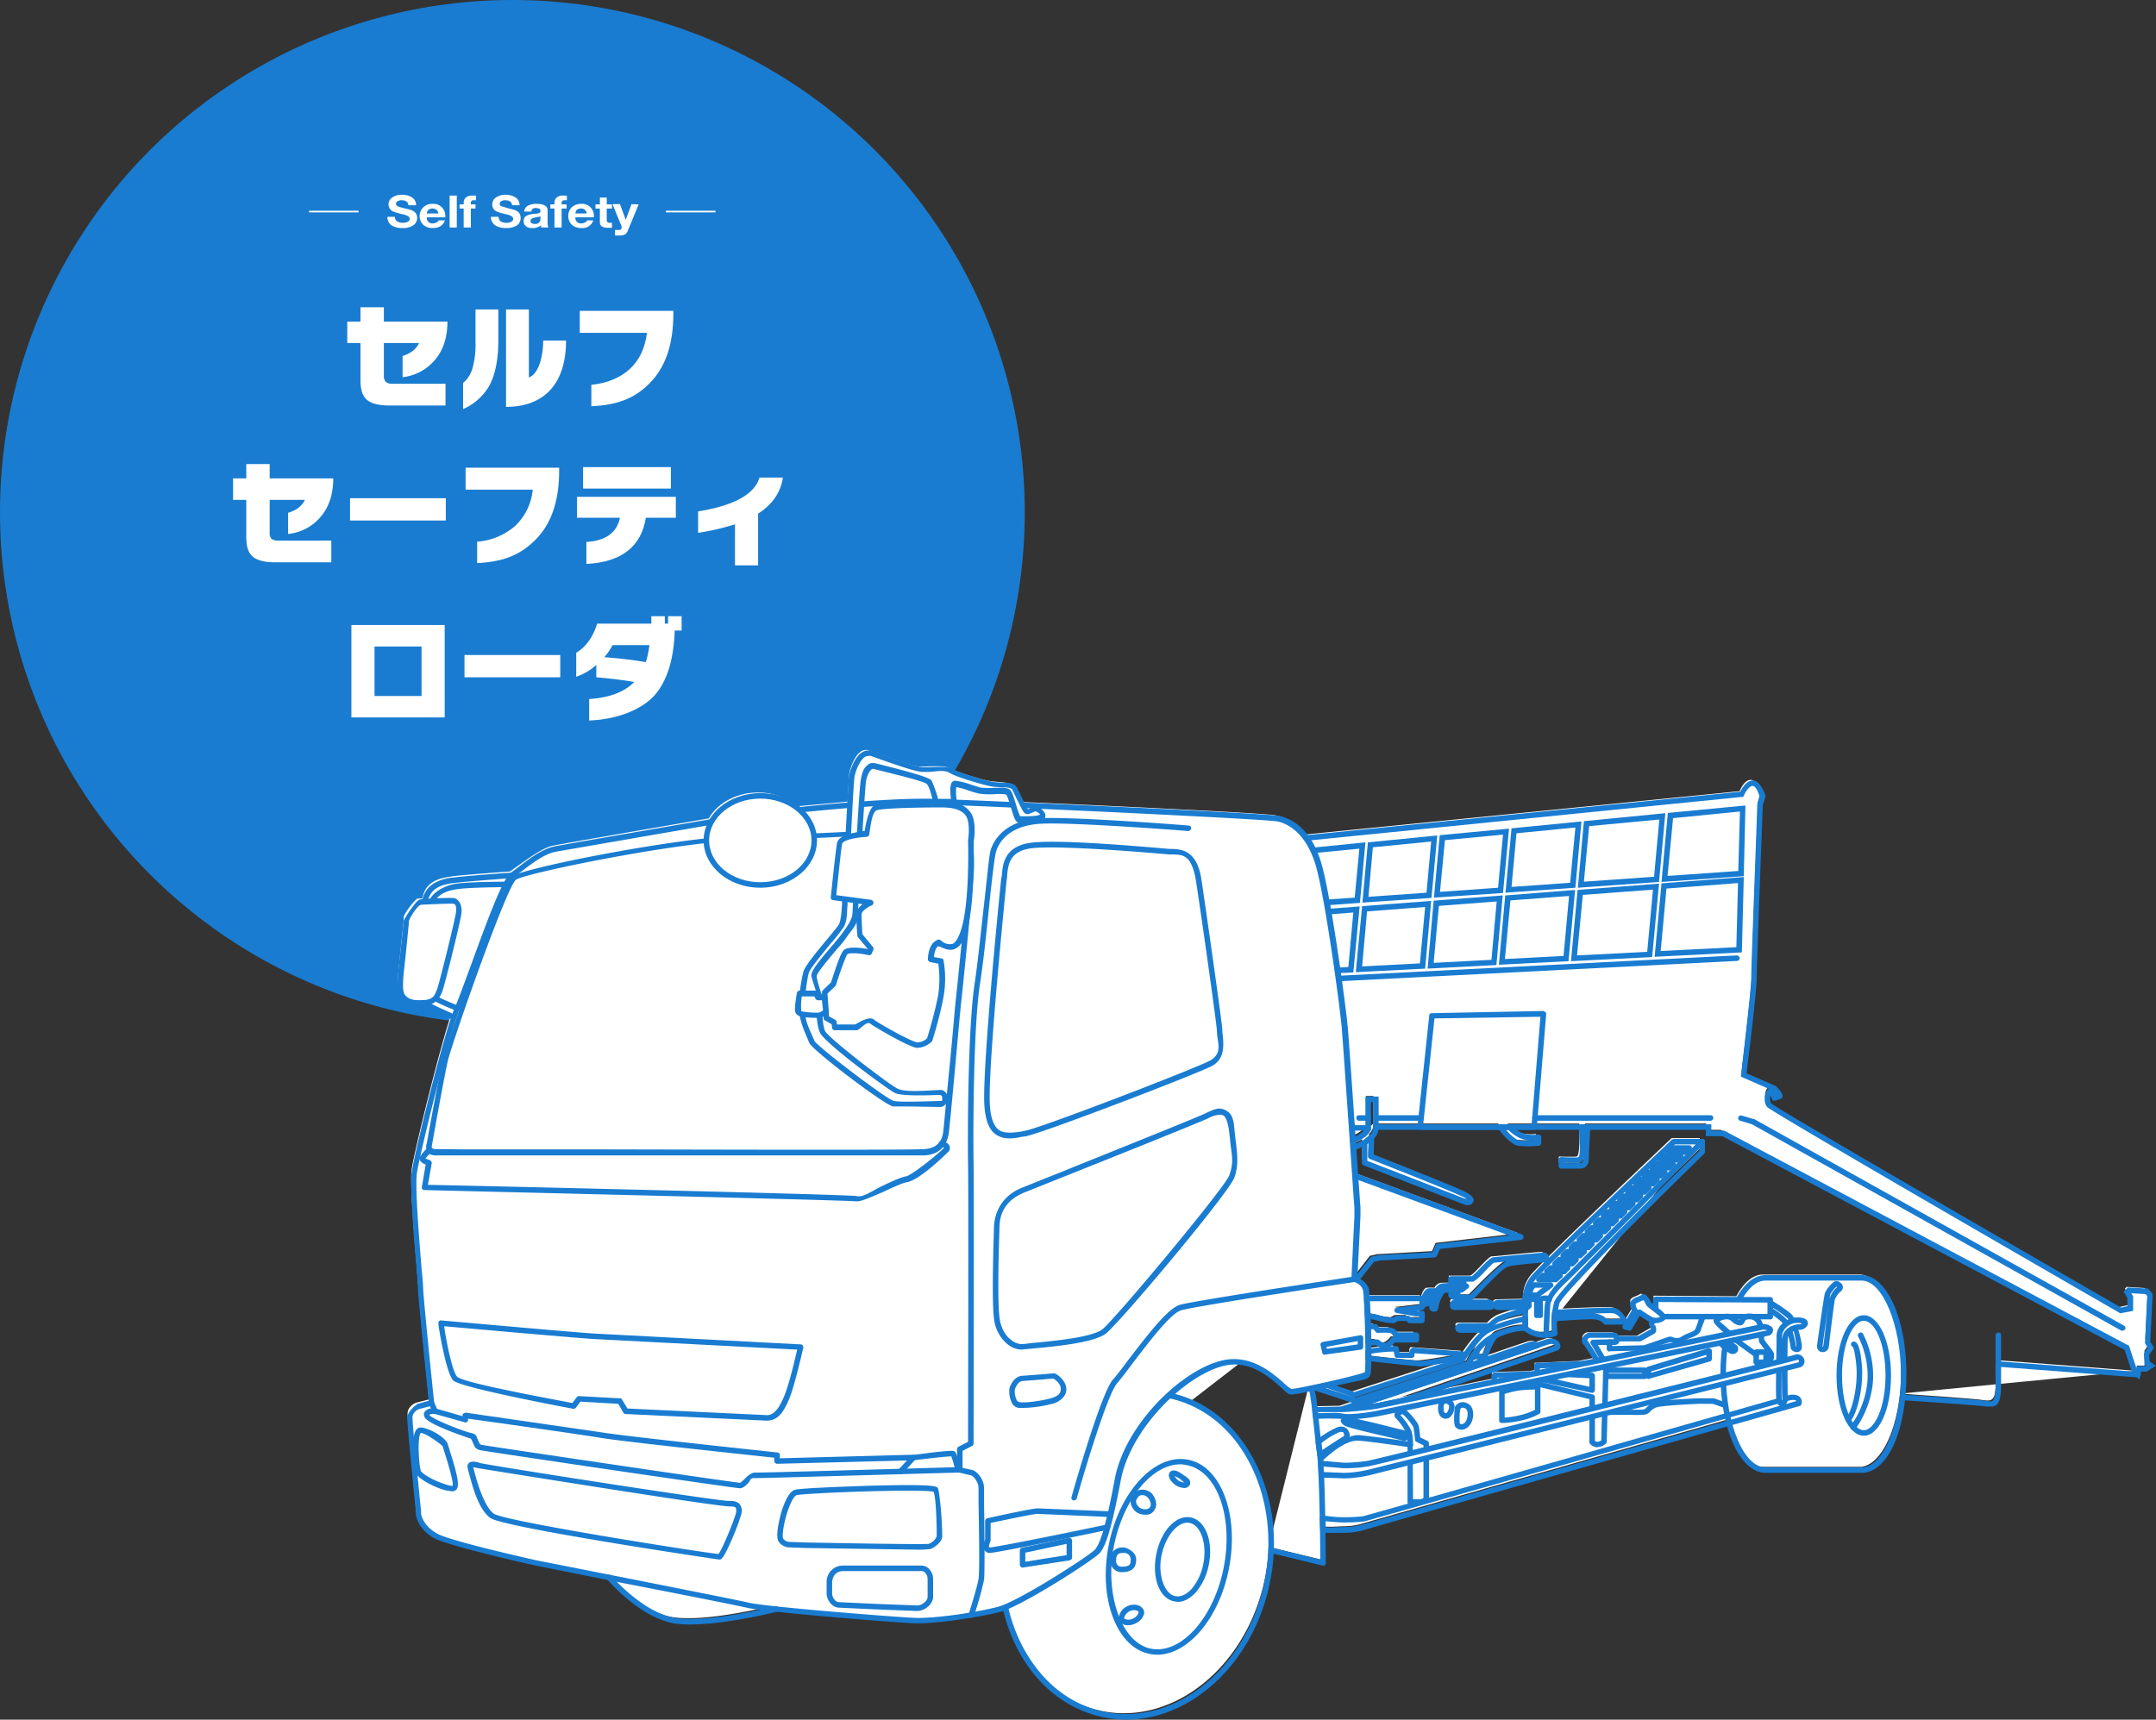 <svg xmlns="http://www.w3.org/2000/svg" viewBox="0 0 783.5 625.1">
  <rect x="0" y="0" width="783.5" height="625.1" fill="#333333" stroke="none"/>
  <title>self-top</title>
  <g id="レイヤー_2" data-name="レイヤー 2">
    <g id="レイヤー_2-2" data-name="レイヤー 2">
      <g>
        <circle cx="186.2" cy="186.2" r="186.2" fill="#197cd1"/>
        <g>
          <path d="M162.6,116.9c0,5.7-1.5,10.4-4.6,14a17.8,17.8,0,0,1-11.7,6.2v-7.7c2.9-.9,4.9-2.4,6-4.7H139.5v12a2.9,2.9,0,0,0,.8,2.2,3.7,3.7,0,0,0,2.4.6h19.2v7.9H141.5c-3.9,0-6.6-.7-8.2-2.1s-2.3-3.7-2.3-7V124.7h-4.8v-7.8H131v-5.2h8.5v5.2Z" fill="#fff"/>
          <path d="M181.1,123.7c0,7.2-1.2,12.8-3.4,16.7a20.3,20.3,0,0,1-9.4,8.3v-9.5a10.9,10.9,0,0,0,3.4-5.3,31.9,31.9,0,0,0,1.1-9.7V112.5h8.3Zm2.8,24.2V112.5h8.3v24.7c1.7-.6,3.1-2.4,4.1-5.5a28.5,28.5,0,0,0,1.1-7.9h8.3c0,7.7-1.9,13.6-5.5,17.7S191.1,147.9,183.9,147.9Z" fill="#fff"/>
          <path d="M244.7,114.1c0,11.1-2.9,19.5-8.7,25.3s-12.1,7.8-21.1,8.3v-7.8c5.8-.6,10.5-2.6,14-5.8s5.5-7.6,6.2-13.1H210.7v-8h34Z" fill="#fff"/>
          <path d="M121.1,173.9c0,5.7-1.5,10.4-4.6,14a17.8,17.8,0,0,1-11.8,6.2v-7.7c3-.9,5-2.4,6.1-4.7H98v12a2.9,2.9,0,0,0,.7,2.2,4,4,0,0,0,2.5.6h19.2v7.9H100c-3.9,0-6.6-.7-8.2-2.1s-2.3-3.7-2.3-7V181.7H84.7v-7.8h4.8v-5.2H98v5.2Z" fill="#fff"/>
          <path d="M162,189.2H127.2v-8.1H162Z" fill="#fff"/>
          <path d="M203.2,171.1c0,11.1-2.9,19.5-8.8,25.3s-12.1,7.8-21,8.3v-7.8a23.6,23.6,0,0,0,13.9-5.8,20.9,20.9,0,0,0,6.3-13.1H169.2v-8h34Z" fill="#fff"/>
          <path d="M234.7,188.2Q232.2,204,213.1,205v-8c7-.4,11.1-3.4,12.2-8.8H209.7v-7.6h35.9v7.6Zm9.1-10.6H211.9v-7.8h31.9Z" fill="#fff"/>
          <path d="M275.5,205.5h-8.4V190.6a92.8,92.8,0,0,1-13.4,3.1v-7.8c13-2.1,20.5-6.2,22.3-12.3h8.5c-.8,5.4-3.8,9.8-9,13.1Z" fill="#fff"/>
          <path d="M161.6,260.8H127.7V227.2h33.9Zm-8.4-7.8V235H136.1v18Z" fill="#fff"/>
          <path d="M203.6,246.2H168.8v-8.1h34.8Z" fill="#fff"/>
          <path d="M236.7,226.7V224h4.9v2.7h1.2V224h4.9v5.2h-2.5c-.3,9.9-2.5,17.5-6.7,22.8s-13.2,9.5-24.4,9.9v-7.8c7.5-.5,12.9-2.6,16.4-6.2-4.7-.8-9.3-1.3-13.8-1.7v-4.5a21,21,0,0,1-7.3,4.3v-8.7c3.6-2.2,6.1-5.7,7.6-10.6Zm-2,14a33.7,33.7,0,0,0,1.3-6.2H222.6a21.4,21.4,0,0,1-3,4.4C225.1,239.3,230.1,239.9,234.7,240.7Z" fill="#fff"/>
        </g>
        <g>
          <path d="M130.3,76.6v.6h-18v-.6Z" fill="#fff"/>
          <path d="M140.8,78.8h2.7a1.9,1.9,0,0,0,.9,1.7,3.7,3.7,0,0,0,2,.5,4.1,4.1,0,0,0,1.6-.3c.6-.3.9-.6.9-1.2s-.7-1.1-2-1.5a25,25,0,0,1-3.7-1,2.8,2.8,0,0,1-2-2.7,2.9,2.9,0,0,1,1.5-2.6,5.8,5.8,0,0,1,3.3-.9,6.4,6.4,0,0,1,3.6.9,3.2,3.2,0,0,1,1.6,2.9h-2.8c-.1-1.2-.9-1.8-2.5-1.8a2.5,2.5,0,0,0-1.3.3,1,1,0,0,0-.7,1,1.1,1.1,0,0,0,.7.9,17.8,17.8,0,0,0,3.2.9,11.5,11.5,0,0,1,2.2.7,2.8,2.8,0,0,1,1.6,2.6,3.3,3.3,0,0,1-1.4,2.7,6.6,6.6,0,0,1-4,1,7.4,7.4,0,0,1-3.8-.9A3.6,3.6,0,0,1,140.8,78.8Z" fill="#fff"/>
          <path d="M161.8,79h-6.7a2,2,0,0,0,2.3,2.2,2.8,2.8,0,0,0,1.3-.4,1.2,1.2,0,0,0,.7-.7h2.3c-.7,1.9-2.2,2.8-4.4,2.8a5,5,0,0,1-3.5-1.2,4.4,4.4,0,0,1-1.3-3.2,4.3,4.3,0,0,1,1.4-3.2,4.7,4.7,0,0,1,3.4-1.2,4.3,4.3,0,0,1,3.5,1.5A4.5,4.5,0,0,1,161.8,79Zm-6.7-1.4h4.2a2,2,0,0,0-2.1-1.8,2.1,2.1,0,0,0-1.6.6A2.1,2.1,0,0,0,155.1,77.6Z" fill="#fff"/>
          <path d="M163.4,82.7V71.1H166V82.7Z" fill="#fff"/>
          <path d="M168.5,82.7V75.8H167V74.3h1.5v-.7a2.5,2.5,0,0,1,.8-1.8,3.3,3.3,0,0,1,2.3-.7H173v1.7h-.9a.9.9,0,0,0-1,1v.5h1.7v1.5h-1.7v6.9Z" fill="#fff"/>
          <path d="M178.4,78.8h2.8a2,2,0,0,0,.8,1.7,3.9,3.9,0,0,0,2,.5,3.5,3.5,0,0,0,1.6-.3c.6-.3.9-.6.9-1.2s-.7-1.1-2-1.5a25,25,0,0,1-3.7-1,2.7,2.7,0,0,1-1.9-2.7,2.9,2.9,0,0,1,1.5-2.6,5.8,5.8,0,0,1,3.3-.9,6.3,6.3,0,0,1,3.5.9,3.1,3.1,0,0,1,1.6,2.9h-2.7c-.1-1.2-.9-1.8-2.6-1.8a2.8,2.8,0,0,0-1.3.3,1.1,1.1,0,0,0-.6,1,.9.9,0,0,0,.7.9l3.1.9a13,13,0,0,1,2.3.7,2.9,2.9,0,0,1,1.5,2.6,3.2,3.2,0,0,1-1.3,2.7,6.8,6.8,0,0,1-4,1,7.4,7.4,0,0,1-3.8-.9A3.7,3.7,0,0,1,178.4,78.8Z" fill="#fff"/>
          <path d="M193.1,76.9h-2.6a2.6,2.6,0,0,1,1.5-2.2,6,6,0,0,1,2.9-.6c2.7,0,4.1.8,4.1,2.3v4.4a4.1,4.1,0,0,0,.3,1.9h-2.6a2.5,2.5,0,0,1-.1-.8,4.6,4.6,0,0,1-3.2,1,3.6,3.6,0,0,1-2.2-.6,2.3,2.3,0,0,1-.9-1.9,2.1,2.1,0,0,1,.9-1.9,7.1,7.1,0,0,1,2.2-.7l2.1-.2c.6-.2.9-.4.9-.9a.9.9,0,0,0-.5-.9l-1.1-.2C193.7,75.6,193.2,76,193.1,76.9Zm3.3,2.5v-.8a2.7,2.7,0,0,1-1.3.3l-1.5.4a1.1,1.1,0,0,0-.8,1c0,.7.5,1.1,1.6,1.1A1.8,1.8,0,0,0,196.4,79.4Z" fill="#fff"/>
          <path d="M201.5,82.7V75.8H200V74.3h1.5v-.7a2.5,2.5,0,0,1,.8-1.8,3.4,3.4,0,0,1,2.4-.7H206v1.7h-.9a.9.9,0,0,0-1,1v.5h1.8v1.5h-1.8v6.9Z" fill="#fff"/>
          <path d="M215.8,79h-6.7a2,2,0,0,0,2.3,2.2,2.8,2.8,0,0,0,1.3-.4,1.2,1.2,0,0,0,.7-.7h2.2a4.1,4.1,0,0,1-4.3,2.8,5,5,0,0,1-3.5-1.2,4.4,4.4,0,0,1-1.3-3.2,4.6,4.6,0,0,1,1.3-3.2,5.1,5.1,0,0,1,3.5-1.2,4.3,4.3,0,0,1,3.5,1.5A4.5,4.5,0,0,1,215.8,79Zm-6.7-1.4h4.1a1.9,1.9,0,0,0-2-1.8,2.4,2.4,0,0,0-1.7.6A2.8,2.8,0,0,0,209.1,77.6Z" fill="#fff"/>
          <path d="M220.5,71.8v2.5h1.9v1.5h-1.9V80a1,1,0,0,0,.3.8,1.3,1.3,0,0,0,.8.2h.8v1.8h-1.5c-1.9,0-2.9-.7-2.9-2v-5h-1.6V74.3H218V71.8Z" fill="#fff"/>
          <path d="M232.1,74.3l-3.9,9.4a2.5,2.5,0,0,1-1.1,1.5,4.1,4.1,0,0,1-2.1.4h-1.5V83.6H225c.6,0,.9-.4.9-1a.7.7,0,0,0-.1-.5l-3.2-7.9h2.7l2.1,5.7h0l2.1-5.7Z" fill="#fff"/>
          <path d="M260,76.6v.6H242v-.6Z" fill="#fff"/>
        </g>
        <g>
          <path d="M779.3,491l1.6-2.3-1.3-1.9.9-17.3-1.1-1.3-6.5-.4-.7.6,1.2,1.9v4.1l-3.6.8s-126.3-72.9-127.7-74.6-.3-5.1.4-5.1,1.7,2.4,1.7,2.4,1.3.2,1.7-.5-2.1-3.1-2.1-3.1l-10.9-4.7s3.7-30.4,3.7-35.3,2.3-63,2.3-63l.9-3s-1.1-4.8-3.6-4.8-4,4.1-4,4.1L473.8,303.4h0a16.2,16.2,0,0,0-10.2-7c-3.8-.8-56.1-3.3-92.8-4.9-1-2-2.3-4.8-3-6s-4.2-1.1-7.5-1.5-13.7-3.7-15.4-4.8-8.1-.5-10.6-.5-14.5-4.4-18.6-5.9-6.7,6-7.1,8.5c-.1.7-.3,4.7-.6,10.1l-18.4,1.7a21.7,21.7,0,0,0-14.2-5c-7.9,0-14.7,3.9-17.8,9.4-17.9,3.1-52.1,9-56.6,9.9s-11.3,6.4-15.7,9.4c0,0-18.3,1.3-21.2,1.8s-8.6,1-10.3,6.7a13,13,0,0,0-.3,1.3h-1.7c-.9.2-5.2,5.7-5.1,7s-1.9,18-2.1,21.9.3,5.3,2.1,6.6,3.4,1.2,6.9,1.1c1.2,1.1,10.5,5.1,10.5,5.1h0c-4.4,12.8-13.6,50.5-14.5,56.7s2.2,38.2,2.4,42.6,3.9,41.1,3.9,41.1l-4.7,1.2s-3.1,1.1-3.1,4.1,2.9,32.3,3.1,34.8,1.9,5.8,6.5,8.3,29.9,8.3,36.4,9.7c2.4.6,13.4,2.7,26.4,5.3h0s11.4,13.6,23.7,15.7,37-4.2,37-4.2c16,1.7,45,4,50.4,4.2s13.1-.8,20.5-2h0l10-2,2.4-.9c4.4,19.9,17.9,35.5,36.1,39.1,26.4,5.2,52.9-16.7,59.2-48.8,5.4-27.9-6.2-54.4-26.7-64.2L452,494.4c8.9,2.1,14.6,10.3,16.5,10.3s4.3-.7,8.5-1.6h0l14.6,4.9s40.9-13.3,41.2-13.5a24.3,24.3,0,0,1,3.5-5.4c-.1.1-1,2.2-.7,2.7s3.2.3,3.2.3,1.7-5.5,3.6-7.6l.8-.6c6.6-2.8,10.2-2.4,10.2-2.4v-3.4a80.9,80.9,0,0,0-11.6,3.3l11.6-6.3s-6.9,1.7-9.6,3a11.9,11.9,0,0,0-3.4,2.7h0s-9.2-.1-10.6,0-1,1.6,0,1.5,9.2,0,9.2,0h0l-1,1.3h0c-3.5,2.9-7.6,9.5-7.6,9.5l-39.1,12.7-10.2-3.5h0c7-1.5,14.5-3.4,14.9-4s.3-3.2.3-7.1v1.4s16.2,1.9,18.8,1.9,15.1-2.3,15.1-2.3l.7-1.2-18.2-1.3c-.6,0-.6,1.8-.6,1.8h-5.3l-.5-2.4a69.9,69.9,0,0,0-10,1.1v-3.5h3.1a5.4,5.4,0,0,0,2.8,1.3c1.6.1,3.2-2.2,3.2-2.2h8.2v-1.7h-7.4a2.7,2.7,0,0,0-2.2-1.7h-4.4l-.8-1.3-2.7-.3h0c0-1.2,0-2.5-.1-3.6h0a29.3,29.3,0,0,1,5,.9,18.6,18.6,0,0,0,4.4.7l1.4-.8h4l.5.8h4.5a10.5,10.5,0,0,0,0-2.5h-2.2l-6.8-1.2L516,474v-3.2H495.8a31.3,31.3,0,0,0-.3-3.4c-.7-2.3-4.1-3.8-4.1-3.8l.6-14.6.3,14.6,5.5-7.1,2.6-.6,20-1.1,1.3-3,30.1-3.5-60.2-22.2h0c-.2-3.8-.5-8.2-.9-12.9,1.7-.6,5.7-2.7,5.7-4.6V398.4h2.7v10h45.3s4,5.4,6.6,5.9a40.1,40.1,0,0,0,7.2,0v-2.1s-3.8.5-6.4-.7a12.6,12.6,0,0,1-4-3.1h26.1s.5,11.8-.9,12-6.5,0-6.5,0v2.2h6.9c1.4,0,2.1-1,2.1-2.9s.5-11.3.5-11.3h44v2.3h5.3l146.7,78,2.5,7.6,1.6,2,.5-1.9h2.5l1.8-1.1-1.5-1.1Z" fill="#fff"/>
          <path d="M690.9,498.3c0-19.3-6.8-35-15.3-35H640.7c-3.7,0-7.1,3-9.7,7.9l-30.1-.2v3.9c-1.3-1-2.6-1.9-2.7-2.3s-1.5-2.8-2.2-2.2-2.8,1-3.4,1.9.7,2.9.7,2.9l-3.6,5.9,1.6.4,3.5-5.8a45.4,45.4,0,0,0,4.4,2.8l.9.3a4.5,4.5,0,0,0-.7,1c-.2.6,1.5,2.2.4,2.9l-4.9,2.8h-8.2c-.1-.6-.4-1.2-.9-1.2h-8.9c-1.1,0-2.6,1.8-1.5,2.7s4,6.5,4,6.5l1.2-.2-6.9,1.4-16,.7v2.6l-1.9.4h0l-13.2.3c-1,.2,0,2.4,0,2.4L509,507.9l55.8-19.1c1.1-.5-.2-3.3-3.2-2.2l-3.6,1.2s-.9-.8-3.1-.1S486.8,511,486.8,511l-9.8.2v.2a41.5,41.5,0,0,0-1.3-8L461,562.3l19,4.6s-.1-7.6-.3-16.3l.3,4.3a61.7,61.7,0,0,0,6.2,0c1.6-.2,4.7.2,8.9-1.1l132.4-37.7c2.7,10.2,7.6,17.1,13.2,17.1h35.8C684.5,532.1,690.9,516.9,690.9,498.3Z" fill="#fff"/>
          <path d="M561.1,484.1h0a8.8,8.8,0,0,0,3.1-.6,8.9,8.9,0,0,1-.3-2.9l2.1-2.7c3.5-.2,10.3-.7,12.5-.5a5.6,5.6,0,0,1,4.2,1.9h7s-1.5-3.9-4.1-4.1-12.2.2-17.8.5l35.4-44,14.5-14.2v-3.8H607.5s-48.1,45.5-51.4,50-2.6,7.9-2.6,11-.1,6.8-.1,6.8,2.9,2.6,6.3,2.6Z" fill="#fff"/>
          <path d="M527.9,472.1a.9.9,0,1,0,0,1.8c1.4.1,10.5,0,12.4,0s1.1-1.8-.2-1.8Z" fill="#fff"/>
          <path d="M560.2,455.1c-1.2-.1-16.8,1.6-18.1,1.6s-6.7,6.9-7.9,7h-7.7V465H531v1.3h0c-1.7,0-5.3-.1-7.4,0a3.3,3.3,0,0,0-2.3,1.8h0a25,25,0,0,0-2.8,0c-.9,0-2,2.1-2.1,3.6s1.9,1.3,2,0,.2-2.2,2.2-2.3h0a14.3,14.3,0,0,0-1.1,4.2c-.1,1.3,1.1,1.4,1.4,0s1.8-5.8,3.6-5.8H529v.9s-2.4-.2-2.5.7,1.3,1.1,2.5,1.1h4.8s11-11.5,13.1-12.1,12.9-1.6,13.6-1.6S561.4,455.2,560.2,455.1Z" fill="#fff"/>
          <path d="M543.8,474h9.6v-1.9l-9.6.2C542.3,472.3,542.1,474,543.8,474Z" fill="#fff"/>
          <path d="M495,414.1h0v7.3l36.5,14.2c1.8.8,3.6-.6,0-2.5s-34.2-14-34.2-14l.2-6.9h0a4.8,4.8,0,0,0,1.6-3.8l-8.2,7.5A20.7,20.7,0,0,0,495,414.1Z" fill="#fff"/>
          <path d="M725.4,500.3a25.3,25.3,0,0,1-.1,2.9l50.8-4.9-50.7-3.9S725.2,492,725.4,500.3Z" fill="#fff"/>
          <path d="M721.2,509c2.6.4,3.9-.1,4.1-5.8l-34.8,3.4S718.3,508.4,721.2,509Z" fill="#fff"/>
        </g>
        <g>
          <path d="M409.3,625.1a43.4,43.4,0,0,1-8-.8c-13-2.6-24.1-11.1-31.1-24.1s-9.1-28.8-6.1-44.5,11.1-29.6,22.4-38.9,24.9-13.2,37.9-10.7,24.1,11.1,31.1,24.2,9.2,28.7,6.1,44.4h0C455.9,604.1,433.3,625.1,409.3,625.1Zm7.1-117.7c-10,0-19.9,3.7-28.6,10.9-11,9.1-18.7,22.5-21.7,37.8s-.9,30.6,5.9,43.1,17.2,20.7,29.7,23.1c25.8,5.1,51.8-16.5,57.9-47.9h0c3-15.3.9-30.7-5.8-43.2s-17.3-20.7-29.8-23.1A38.4,38.4,0,0,0,416.4,507.4Z" fill="#197cd1"/>
          <path d="M777.4,501.6l-2.9-3.6-2.4-7.3L625.9,413h-6v-2.3H499V400.6h-.8V411h-7.8v-.8L473.6,303.7l158.8-15.9c.6-1.2,2.2-4.1,4.7-4.1s4.4,5,4.5,5.6v.2l-1,3.2c-.1,3-2.2,58-2.2,62.8s-3.1,29.9-3.7,34.7l10.4,4.5h.2c3.1,3,2.5,4,2.3,4.4s-2.6,1-2.8,1h-.6l-.2-.6a13.4,13.4,0,0,0-.6-1.2,3.4,3.4,0,0,0,.3,2.8c3.1,2.6,84.2,49.5,127.1,74.2l2.3-.5v-3l-1.4-2.3,1.6-1.5,7.3.4,1.7,2-.9,17.3,1.4,2.2-1.8,2.6.2,2.4,2.2,1.6-3.3,2.1h-2Zm-1.1-4.5.2.3.2-.8h3l.3-.2-.7-.4-.2-4,1.4-2.1-1-1.6.8-17.2-.6-.7-5.2-.3.7,1.1v5.3l-4.7.9-.3-.2c-29.7-17.1-126.6-73.1-128-74.8s-.9-4.3-.3-5.6a3,3,0,0,1,.9-1l-10.1-4.4v-.7c0-.3,3.7-30.4,3.7-35.2s2.2-60.7,2.2-63.1v-.2l.8-2.7c-.4-1.4-1.3-3.8-2.5-3.8s-2.7,2.3-3.1,3.4l-.3.6h-.6L475.9,305.5l.4,2.7,19.9-2-2,22-10.9.8.3,1.3,10.5-.8-2.3,24-6.6.3L477,312.6,492.2,409h4V398.6H501v10.1H621.9V411h4.7l147.1,78.2ZM483,332.4l3.9,19.3,3.1-.2,1.8-19.8ZM478.5,310l3.4,17,10.4-.7,1.7-17.8Zm14.2,43.4,2.3-24,25.1-1.9-2.2,24.6Zm4.1-22.1-1.8,20,21-1.1,1.9-20.5Zm22,20.8,2.2-24.7,25.1-1.9-2.3,25.3Zm4.1-22.8L521,350l21-1.1,1.9-21.2Zm21.8,21.4,2.3-25.2,25.4-2L570,349.4Zm4.2-23.4-2,21.3,21.3-1.1,2-21.8Zm22,22.1,2.4-25.9,29.6-2.3-2.5,26.7Zm4.3-24.1-2.1,22,25.5-1.3,2.1-22.6Zm26.1,22.5,2.5-26.7,29.9-2.3-.7,27.4Zm4.3-24.8-2.1,22.7,27.5-1.4.6-23.3Zm-110.5,5.1,2-21.9,25.2-2.5-2.1,22.7Zm3.8-20.1-1.6,18,21.1-1.5,1.7-18.6Zm22.2,18.3,2.1-22.7,25.2-2.4-2.2,23.4Zm4-20.9-1.8,18.8,21.1-1.5,1.8-19.3Zm22,19.1,2.2-23.4,25.4-2.5-2.2,24.1Zm4-21.6-1.8,19.5,21.3-1.5,1.9-20.1Zm22.3,19.8,2.2-24.2,29.6-2.9-2.3,25Zm4.1-22.4-1.9,20.2,25.5-1.8,1.9-20.8Zm26.3,20.3,2.3-25.1,28.2-2.7-.6,25.7Zm4.2-23.2-2,21,25.7-1.8.6-21.6Z" fill="#197cd1"/>
          <g>
            <path d="M152.1,550.1c-.3-2.5-3.2-31.8-3.2-34.8s3.2-4.1,3.2-4.1l4.7-1.2s-3.8-36.8-4-41.1-3.3-35.7-2.3-42.6,12.2-52.5,15.7-59.9,15.6-45.4,20-48.4,10-8.3,15.6-9.4,58.2-10.1,66.5-11.5,50.4-6.4,71.8-5.7,119.1,5.1,124.4,6.2,11.1,5.3,14.5,15.9,9,51.9,9.7,60.2,4.6,65.3,4.6,65.3v3.1l-1.1,22.8s3.4,1.5,4.1,3.8,1.3,29.7.6,30.7-25.2,6.5-27.6,6.5-11.6-14.1-25.8-10.1-33.6,22.9-37.3,42.1-5.6,23.9-7.4,26-28.1,19.2-35.9,21.2-23.4,4.2-30.4,4-54-4-60.5-5.6-70.6-14-77.1-15.4-31.7-7.3-36.3-9.7S152.3,552.2,152.1,550.1Z" fill="#fff"/>
            <path d="M333.5,590.1h-1.1c-7.5-.3-54.2-4.1-60.6-5.6-3.8-.9-26.6-5.4-46.7-9.3l-30.4-6.1c-6.1-1.3-31.8-7.3-36.6-9.8s-6.8-6.5-7-9.1v-.8c-1.4-14.3-3.1-31.7-3.1-34.1s3.7-5,3.8-5l4-1.1c-.6-5.6-3.7-36.3-3.9-40.3,0-1.1-.2-4-.5-7.7-1-11.1-2.5-29.8-1.8-35,1-7.1,12.2-52.6,15.8-60.2,1.1-2.4,3.2-8.3,5.7-15,6.5-17.9,11.7-31.8,14.6-33.8l3.2-2.4c3.9-3,8.3-6.3,12.9-7.2s59-10.3,66.4-11.5,50.4-6.4,72-5.7c19.8.7,119,5.1,124.6,6.2,4,.8,11.3,4,15.2,16.6,3.5,11,9.1,52.4,9.8,60.4s4.5,64.7,4.6,65.3v3.2l-1.1,22.2c1.2.6,3.5,2,4.1,4.1s1.6,29.9.5,31.6-.8,1.1-13.8,4c-5.1,1.2-13.1,2.9-14.7,2.9s-2-.9-3.9-2.6c-4.4-3.9-11.7-10.4-21.6-7.6-14,4-33.1,22.9-36.6,41.4s-5.6,24-7.6,26.4-28.7,19.6-36.4,21.5S341.2,590.1,333.5,590.1Zm2.1-297.7c-22.4,0-60.1,4.5-67.2,5.7L202,309.6c-4.1.8-8.3,4-12,6.8a34.3,34.3,0,0,1-3.3,2.4c-2.6,1.8-9.4,20.5-13.9,32.9-2.4,6.8-4.5,12.6-5.7,15.1-3.4,7.3-14.6,52.8-15.6,59.7-.7,5,.8,23.5,1.7,34.6.4,3.8.6,6.6.6,7.8.2,4.2,3.9,40.6,4,41a1.2,1.2,0,0,1-.8,1.1l-4.7,1.2s-2.4.9-2.4,3.1,1.1,13.8,3.1,33.9v.8h0c.1,1.7,1.6,5.1,5.9,7.5s28,7.9,36.1,9.7l30.4,6c20.1,4,43,8.5,46.7,9.4,6.4,1.5,52.8,5.2,60.3,5.5s22.5-2,30.2-4,33.7-18.9,35.3-20.8,3.6-6.3,7.2-25.6,23.2-38.7,38-42.9c11-3.1,19.1,4.1,23.5,8a14.2,14.2,0,0,0,2.7,2.1c2.1,0,23.8-4.8,26.7-6.1.5-3.3-.1-27.6-.7-29.8s-2.7-2.8-3.6-3.2a.9.9,0,0,1-.6-.9l1.1-22.8V439c-.1-.5-3.9-57.1-4.6-65.3s-6.3-49.3-9.7-59.9-9.4-14.3-13.7-15.2-101.5-5.4-124.2-6.2Z" fill="#197cd1"/>
          </g>
          <path d="M164.9,370.7h-.4c-1.6-.7-9.5-4.2-10.8-5.4a13.7,13.7,0,0,1-3.8-8.9c-.1-4.4,2.2-24.5,3.8-30.1s7.5-6.9,10.6-7.3h.5c2.9-.5,20.6-1.8,21.3-1.8a1,1,0,0,1,1.1.9,1.1,1.1,0,0,1-1,1.1c-.1,0-18.3,1.3-21.1,1.8h-.5c-3,.5-7.6,1.2-9,6s-3.8,25.1-3.7,29.4a11.2,11.2,0,0,0,3.3,7.6c.6.6,5.6,3,10.1,4.9.5.3.8.8.5,1.3A1,1,0,0,1,164.9,370.7Z" fill="#197cd1"/>
          <path d="M166.2,367.4h-.4c-.3-.1-7-2.7-9.5-4.5a9.7,9.7,0,0,1-3.8-7.7c-.1-4.5,2.3-25,3.4-27.7s5-5.6,10.1-6.3,17.3-.7,17.8-.7h0a.9.9,0,0,1,1,.9,1.1,1.1,0,0,1-1,1.1c-.1,0-12.4,0-17.5.7s-7.5,2.5-8.6,5.1-3.3,22.3-3.2,26.9a7.7,7.7,0,0,0,3,6.1c2.2,1.7,9,4.2,9,4.3a1,1,0,0,1,.6,1.3A1,1,0,0,1,166.2,367.4Z" fill="#197cd1"/>
          <g>
            <path d="M147.6,334.9c-.1-1.3,4.2-6.8,5.1-6.9a121.9,121.9,0,0,1,12.2-.5c1,.3,2.1,1.5,1.8,4.2s-6.2,26.7-7,28.4-1.7,4.2-5.2,4.4-5.2.3-6.9-1.1-2.3-2.7-2.1-6.6S147.7,336.1,147.6,334.9Z" fill="#fff"/>
            <path d="M151.7,365.6a6.9,6.9,0,0,1-4.7-1.4c-2.1-1.6-2.7-3.3-2.5-7.4,0-2.1.6-7.4,1.2-12.5s.9-8.7.9-9.3,4.5-7.7,5.9-8,11.3-.8,12.6-.5,2.9,2,2.6,5.3-6.3,27-7,28.7-2.1,4.8-6.2,5Zm-3.1-30.7c0,.6-.3,3.5-.9,9.6s-1.2,10.4-1.2,12.4c-.2,3.9.4,4.8,1.7,5.7s2.7,1.1,6.1.9,3.8-2.2,4.5-3.8,6.6-25.4,6.9-28.1-.4-3-1.1-3.1-10.4.3-11.6.4S148.7,333.8,148.6,334.9Z" fill="#197cd1"/>
          </g>
          <path d="M299.8,420H159.4c-1.9.1-3.2-.2-3.9-1.1a3.4,3.4,0,0,1-.5-3,.4.4,0,0,0,.1-.3h0c.4-2.4,4.5-24.8,5.7-30,.8-3.4,21.1-63.9,25.5-67.1s62.5-14.5,82.8-14.6c15.4-.2,52.4-2.2,70.2-3.2l10-.5a2.3,2.3,0,0,1,1.8.9c.9,1,3.8,5.2,2.6,18.5s-3.8,39.5-4.3,43.8c-.3,2.3-1.3,13.6-2.3,24.6s-2.1,22.4-2.3,23.8c-.7,5-3.6,7.8-8.7,8.2C334.3,420,319.9,420,299.8,420Zm-132.7-2.2h47.2c49.7.1,117.8.3,121.7-.1,5.4-.4,6.5-3.9,6.8-6.5s1.2-12.7,2.3-23.7,2-22.4,2.3-24.6c.5-4.4,3.1-30.3,4.3-43.8s-1.6-17.1-2.4-17.2l-9.9.5c-17.8,1-54.8,3-70.2,3.2-20.8.1-78.3,11.7-81.7,14.2s-23.4,59.7-24.8,66-5.2,27.4-5.6,29.8h0c0,.1-.1.3-.1.4s-.2,1.1,0,1.3.6.5,2.4.4Zm-11-2.3Z" fill="#197cd1"/>
          <path d="M311.5,436.7h-.6c-2.8-.4-103.7-2.8-156.6-4.1a1.1,1.1,0,0,1-.8-.3.8.8,0,0,1-.2-.8l1.4-8.2a3.7,3.7,0,0,1-2.1-1.5c-.2-.4-.6-1.3,2.8-4.6a1.1,1.1,0,0,1,1.4.1,1,1,0,0,1,0,1.4l-2.2,2.4,1.5.6a1.1,1.1,0,0,1,.8,1.1l-1.4,7.9c20.4.4,153.7,3.5,155.9,4.1s5.7-2,8.8-3.5,7.2-3.4,9.1-3.7,11.7-8.1,13.7-10.3h.1c-.1-.2-.6-.4-1-.5a1,1,0,1,1,.4-1.9c.4,0,2.2.5,2.6,1.8a1.9,1.9,0,0,1-.6,2.1c-1.2,1.2-10.3,10.1-14.8,10.9-1.7.3-5.2,1.9-8.6,3.5C315.8,435.5,313,436.7,311.5,436.7Zm31.7-19.6Z" fill="#197cd1"/>
          <path d="M353,588.1h-.3a.9.9,0,0,1-.7-1.2c0-.1,3.1-9.8,3.6-12.9s.1-20.8,0-28.6v-4.5c0-2.3-2-4.5-2.8-4.6l-4.2-1a.9.9,0,0,1-.8-.9v-7.6a1.2,1.2,0,0,1,.5-.9l3.5-1.8c0-7.8.2-88.4,0-101s0-50.2,2.4-65.6c1.2-8.1,2.3-19.1,3.4-28.7s1.7-16.3,2.2-18.9,3.8-11.9,19.1-12.5c11.7-.5,51.4,2.5,53,2.7a1,1,0,0,1,1,1,1.2,1.2,0,0,1-1.1,1c-.4-.1-41.3-3.2-52.8-2.7-13.9.5-16.7,8.5-17.2,10.9s-1.4,10-2.3,18.7-2.1,20.7-3.4,28.8c-2.3,15.3-2.5,51.2-2.3,65.2s0,100.8,0,101.7a1.1,1.1,0,0,1-.5.9l-3.5,1.8v6.2l3.3.7c2,.4,4.5,3.5,4.5,6.6v4.5c.2,13.6.3,26.5,0,28.9a123.8,123.8,0,0,1-3.7,13.2A1,1,0,0,1,353,588.1Z" fill="#197cd1"/>
          <path d="M366.8,413.8a8.4,8.4,0,0,1-5.2-1.6c-2.4-1.9-3.6-5.5-3.9-10.9-.7-14.2,5.8-78.8,6.1-81.5h0l.3-1.8c.3-4,1-10.6,10.9-11.7s35.2,1,50.1,2.3h1.3c3,.2,8.6.5,10.2,11.1s7.3,50.6,7.6,54.5a10.3,10.3,0,0,0,.1,1.7c.4,3.8.9,8.9-3.7,11.5s-62.9,25-68.1,25.7l-1.5.2A18.6,18.6,0,0,1,366.8,413.8Zm-1-93.8c-.2,2.1-6.8,67.3-6.1,81.2.2,4.7,1.3,7.9,3.1,9.4s5.2,1.2,7.9.8l1.5-.3c5-.6,62.9-23,67.4-25.5s3.1-5.9,2.7-9.5c0-.6-.1-1.2-.1-1.8-.3-3.8-6-44.2-7.6-54.2s-5.4-9.3-8.3-9.5h-1.4c-25.1-2.2-43.2-3-49.6-2.3-8.4.9-8.9,5.9-9.3,9.9A10.1,10.1,0,0,1,365.8,320Z" fill="#197cd1"/>
          <path d="M371.2,490.6a8.7,8.7,0,0,1-5-1.9,14.1,14.1,0,0,1-5-9.6c-.9-7.5,0-31.2,0-32.5s0-10.8,10.3-14.9l13.5-5.4c18.5-7.5,49.6-19.9,53.3-21.7s5.1-2.1,7.3-.9,2.7,3.2,3,6.9c.2,1.6.3,3.1.5,4.4.6,5.1,1,8.7-.5,13-2.1,5.8-42.3,53.6-46.9,56.9s-18.8,4.6-26.5,5.3l-3.2.3Zm72.1-85.4a10.1,10.1,0,0,0-4.2,1.3c-3.7,1.7-34.8,14.2-53.4,21.6l-13.5,5.4c-8,3.3-9,9.1-9,13.2h0c0,.3-.9,24.8,0,32.1.6,4.9,2.9,7.3,4.3,8.3a6.2,6.2,0,0,0,4.2,1.5l3.3-.4c6.4-.6,21.4-1.9,25.5-4.9s44.5-51.4,46.2-56,1-7.1.4-12c-.1-1.4-.3-2.9-.5-4.5s-.9-4.7-2-5.3A2.8,2.8,0,0,0,443.3,405.2Zm-81.1,41.5Z" fill="#197cd1"/>
          <path d="M390.3,545.4h-.2a.9.9,0,0,1-.7-1.2c.4-1.5,10.7-37.9,15.1-42.8,1.2-1.3,3.2-3.9,5.4-6.9,7.9-10.3,14.7-19,18.9-20.2,5.8-1.6,60.9-9.9,63.3-10.3a1,1,0,0,1,.3,2c-.6.1-57.3,8.6-63.1,10.3-3.9,1-12.2,12.1-17.8,19.4-2.3,3.1-4.3,5.7-5.5,7.1-3.4,3.7-11.8,31.5-14.7,41.9A1,1,0,0,1,390.3,545.4Z" fill="#197cd1"/>
          <path d="M371.7,511.8h-1.4a3.3,3.3,0,0,1-2.5-1.7,9,9,0,0,1-.9-5.7h0c.5-1.3,1.9-4.3,4.8-4.3l6.5-.5,4.9-.4c1.2.3,4.2,2.6,4.4,5.5s-2.4,4.7-4.4,5.4A46.2,46.2,0,0,1,371.7,511.8Zm-2.9-6.8a7.4,7.4,0,0,0,.7,4,1.5,1.5,0,0,0,1.1.7c2.5.4,9.6-.8,11.9-1.6s3-1.7,3-3.4-2.2-3.4-2.8-3.6l-4.4.4-6.6.5C370,502,369.1,504.3,368.8,505Z" fill="#197cd1"/>
          <path d="M359.7,564.5a2.3,2.3,0,0,1-1.9-.9c-.8-1.3-.1-3.4.2-4.1v-6.7a1.1,1.1,0,0,1,.8-.9c4-.9,16.9-3.7,18.4-3.6l26.4,1.1.8.4a1.5,1.5,0,0,1,.2.9l-1.2,4.7a.8.8,0,0,1-.8.7C398.5,557,362.2,564.5,359.7,564.5Zm.3-10.9v6.5c-.5,1-.7,2.2-.5,2.4h.2c1.8,0,25.8-4.8,41.9-8.2l.7-2.9L377,550.3h0C375.9,550.3,367.6,552,360,553.6Zm-1,6.1h0Z" fill="#197cd1"/>
          <path d="M371.6,569.8a.7.7,0,0,1-.6-.2,1.2,1.2,0,0,1-.4-.8v-5.3a1.1,1.1,0,0,1,.8-.9l17-3.6.8.2a1.2,1.2,0,0,1,.4.8v6.2a1.1,1.1,0,0,1-.9,1l-16.9,2.6Zm1-5.4v3.3l15-2.4v-4.1Z" fill="#197cd1"/>
          <path d="M268.9,541c-1.7,0-92.8-13.4-94.6-13.9s-2-1.7-2.5-2.8-.6-1.3-.9-1.4-15-4.9-16.5-7.6a2,2,0,0,1-.1-2.1,3.3,3.3,0,0,1,2.3-1.2l-.7-1.6a.9.9,0,0,1,.5-1.3,1,1,0,0,1,1.3.5l1.3,2.9a.9.9,0,0,1-.1,1,1.1,1.1,0,0,1-.9.5,3.6,3.6,0,0,0-1.9.2v.2c.9,1.5,12.9,6.1,15.1,6.5s2,1.6,2.5,2.6.6,1.5,1.2,1.7,91.6,13.7,94,13.8c.3,0,1.2-.9,1.7-1.4s2.3-2.4,3.8-2.3,49.3-1.3,74.4-2h0a1,1,0,0,1,1,.9,1.1,1.1,0,0,1-1,1.1c-2.9,0-72.6,2.1-74.5,2s-1.6,1-2.3,1.7S270.1,541,268.9,541Z" fill="#197cd1"/>
          <path d="M327.2,535.9a1.1,1.1,0,0,1-.7-.3,1,1,0,0,1,0-1.4l3.1-3.3-47.2,1.2a.9.9,0,0,1-.7-.3,1.1,1.1,0,0,1-.3-.7v-1.2c-7.1-.8-53.8-5.7-62.9-7.2s-41.8-6.1-48.4-7v.4a.9.9,0,0,1-.4.8.9.9,0,0,1-.9.1l-11-3.1a1,1,0,0,1-.7-1.2,1.1,1.1,0,0,1,1.3-.7l9.7,2.8v-.3a.9.9,0,0,1,.3-.7l.8-.3,49.6,7.2c9.8,1.6,63.2,7.2,63.7,7.3a.9.9,0,0,1,.9,1v1.1l48.6-1.3a1.1,1.1,0,0,1,.9.6.9.9,0,0,1-.2,1.1l-4.7,5.1A1.1,1.1,0,0,1,327.2,535.9Z" fill="#197cd1"/>
          <path d="M348.1,535.3a1.1,1.1,0,0,1-1-.8,28.6,28.6,0,0,0-1.4-5.1c-1.5,0-7.9.7-13.6,1.4a1,1,0,0,1-1.1-.8.9.9,0,0,1,.9-1.1c13.8-1.9,14.5-1.5,14.8-1.4s1.2.6,2.3,6.6a1,1,0,0,1-.8,1.2Z" fill="#197cd1"/>
          <path d="M332.5,563.3l-39.9-.6-5.6-.2a4.9,4.9,0,0,1-3.8-1.8h0c-1.9-1.8.5-10,.7-10.9,1.1-3.5,2.8-7.8,5.2-8.3s14.3-1,26.3-1.4c24.2-.7,24.9.2,25.4.8s1.6,10.5,1.6,17.6c0,1.8-2.5,4-4.4,4.6A39.1,39.1,0,0,1,332.5,563.3Zm-47.9-4a2.9,2.9,0,0,0,2.4,1.2l5.6.2c10.6.2,43.1.8,44.9.5a5.1,5.1,0,0,0,2.9-2.7c0-8.2-.5-14.9-1.1-16.2-3.8-1.2-46.2.4-49.8,1.2-.1,0-1,.3-2.3,3.3C285.1,551.6,284,558.3,284.6,559.3Z" fill="#197cd1"/>
          <path d="M333.2,585.6l-15.5-.6-12.7-.6c-2.8,0-4.6-3-4.6-5.2v-4h0a5.9,5.9,0,0,1,6.1-6.1h28.4c2.3,0,4.2,2.3,4.2,4.9v6.6C339.1,582.6,336.6,585.6,333.2,585.6Zm-30.8-10.4v4c0,1.3,1,3.2,2.6,3.2l12.8.6,15.4.6c2.2,0,3.9-2,3.9-3V574c0-1.5-1-2.9-2.2-2.9H306.5C303.6,571.1,302.5,573.2,302.4,575.2Z" fill="#197cd1"/>
          <path d="M164.1,542.1l-1.9-.3c-3.6-.8-10.6-4.2-11.3-6.7s-1.7-12.7.4-15.4a2,2,0,0,1,1.6-.8c2.4,0,9.1,3.3,9.9,6.3.1.5.4,1.1.6,2,3,9.3,3.6,12.9,2.5,14.2A2.1,2.1,0,0,1,164.1,542.1Zm-11.2-21.2c-1.2,1.1-.8,10.8,0,13.7.1.5,1.9,2,5.2,3.5s5.7,2.1,6.3,2-.6-5.1-2.9-12.3c-.3-.9-.5-1.6-.6-2S154.9,520.9,152.9,520.9Z" fill="#197cd1"/>
          <path d="M261.4,566.9c-.6,0-78.4-11.6-83.2-15.1s-6.9-13.3-8-17.1a5.8,5.8,0,0,1-.2-1h0a1.8,1.8,0,0,1,.3-1.8c.7-.7,2-.8,4.1-.1s85.9,13.8,90.5,13.8h.1c1.9-.1,3.2.4,3.9,1.3a4.3,4.3,0,0,1,.4,3.8,80.6,80.6,0,0,1-3.3,8.8C262.8,566.9,262.1,566.9,261.4,566.9Zm-89.5-33.6a4.6,4.6,0,0,1,.3.9c.8,3.3,3.5,13.2,7.2,16s75,14,81.7,14.7c1.4-1.7,5.7-12.3,6.3-14.7a3.6,3.6,0,0,0,0-2.1c-.3-.4-1.2-.5-2.3-.5H265c-5,0-90.7-13.8-91.2-13.9Z" fill="#197cd1"/>
          <path d="M481.5,492.5a1.1,1.1,0,0,1-1-.8l-.6-2.7a.6.6,0,0,1,.1-.7c.1-.3.4-.4.7-.5l13.5-2.4a1,1,0,0,1,.9.2.9.9,0,0,1,.3.7v3.3a1,1,0,0,1-.8,1l-13,1.8Zm.5-2.9.2.7,11.2-1.6v-1.2Z" fill="#197cd1"/>
          <path d="M428,582.3l-1.3-.2c-5.3-1-8.2-8.5-6.5-17.1s7.2-14.4,12.5-13.4,8.3,8.6,6.6,17.1a22,22,0,0,1-4.7,10.1C432.5,581.1,430.2,582.3,428,582.3Zm3.5-28.8c-3.9,0-8,5.2-9.4,11.9s.9,14,5,14.8c2,.4,4.1-.6,6-2.7a19.7,19.7,0,0,0,4.2-9.1c1.4-7.2-.9-14-5-14.8Z" fill="#197cd1"/>
          <path d="M420.5,601.5a12.4,12.4,0,0,1-2.7-.3c-12-2.3-18.7-20.1-14.9-39.5s16.7-33.4,28.8-31.1,18.7,20.1,14.9,39.6h0C443.1,588.2,431.8,601.5,420.5,601.5Zm8.4-69.2c-10.3,0-20.7,12.7-24.1,29.7s2.5,35.1,13.4,37.3,22.9-11.1,26.5-29.5h0c3.6-18.4-2.4-35.1-13.4-37.2A9.9,9.9,0,0,0,428.9,532.3ZM445.6,570h0Z" fill="#197cd1"/>
          <path d="M480.8,569.1h-.2l-18.9-4.6a1,1,0,0,1-.8-1.2,1,1,0,0,1,1.2-.7l17.7,4.3c0-6.4-.4-34-1.3-39.5-.4-2.6-.7-5.9-1.1-9.5s-1-10.3-1.8-13a.9.9,0,0,1,.6-1.2,1,1,0,0,1,1.3.6c.9,2.9,1.4,8.3,1.9,13.4.4,3.5.7,6.8,1.1,9.3,1.1,6.4,1.3,39.7,1.3,41.1a1.1,1.1,0,0,1-.3.8A.8.8,0,0,1,480.8,569.1Z" fill="#197cd1"/>
          <g>
            <path d="M340.1,291.4s-1.2-5.6-2.5-7-19.4-5.8-20.3-6-3,1.5-3.6,5.4-2.8,45-2.9,48.2-3.1,6.4-4.1,8.1-11.3,12.6-10.8,14.6,2,7.6,2,7.6-.5,9.2,1,12.7,24.1,20.1,26.7,21.4,16.3.6,16.3.6a2.1,2.1,0,0,1,1.5,2.3,2,2,0,0,1-1.7,1.9s-14.8.1-17,0S296,381.1,295,378.7s-3.5-7.3-3.6-11.7a54.3,54.3,0,0,1,1.5-13.6c1-3,11.7-14.8,12.8-16.9s1.1-4.7,1.3-8.5,2.2-43,2.5-45.5,3-10,7.1-8.5,16.1,5.9,18.6,5.9,8.8-.7,10.5.5,12.2,4.3,15.5,4.8,6.4-.4,7.5,1.5,3.8,8,4.5,8.4,2.5-1.2,3.4-1,3,1.7,2.1,2.9-7.3.9-8.4.9-2.8-9.2-4.1-10-7.5.1-10.1-.5-7.4-2.4-8.9-2.4-.4,6.7-.4,6.7Z" fill="#fff"/>
            <path d="M330.1,402.2h-5.5c-2.6-.1-29.4-20.4-30.5-23.1a11.6,11.6,0,0,1-.6-1.5c-1.2-2.7-3-6.8-3.1-10.6a53.1,53.1,0,0,1,1.6-13.9c.6-1.9,4.1-6.3,8.6-11.7,2-2.4,3.9-4.7,4.3-5.4s.9-3.4,1-6.1a11.5,11.5,0,0,0,.1-1.9c.1-1.2.3-5.7.6-11.5.9-17.1,1.7-32.5,1.9-34.2s1.9-7.1,4.9-8.9a3.9,3.9,0,0,1,3.5-.3c7.8,2.9,16.5,5.8,18.3,5.8h2.2c4.1-.2,7.4-.3,8.9.7s11.7,4.2,15,4.7l2.9.2c2.3,0,4.4.1,5.4,1.8l1.5,3.1c.7,1.5,2,4,2.5,4.8l.8-.4a3.6,3.6,0,0,1,2.4-.5,4.6,4.6,0,0,1,3,2.5,2.1,2.1,0,0,1-.3,1.9c-.9,1-3.3,1.4-8.7,1.3h-.5c-1.2,0-1.7-1.4-2.9-5.4-.5-1.6-1.3-4.4-1.8-4.8a18.3,18.3,0,0,0-4.3-.1,29.7,29.7,0,0,1-5.4-.2,34.4,34.4,0,0,1-4.1-1.2,29.3,29.3,0,0,0-4.3-1.2,18.8,18.8,0,0,0,.3,5.5,1.1,1.1,0,0,1-.2.8.9.9,0,0,1-.8.4l-6.7-.3a1,1,0,0,1-1-.8c-.4-2.2-1.4-5.7-2.2-6.6s-6.2-2.3-19.5-5.6H317c-.3.1-1.8,1.4-2.3,4.6s-2.8,44.4-2.9,48.2-1.9,5.3-3.3,7.2l-1,1.4a33.6,33.6,0,0,1-3.1,3.8c-2.4,2.9-7.5,8.8-7.6,10.1s2,7.3,2,7.4a.4.4,0,0,1,.1.3c-.2,2.5-.2,9.6.9,12.2s23.3,19.5,26.3,21,10.5.7,15.7.5h.4a3.1,3.1,0,0,1,2.2,3.4,3,3,0,0,1-2.6,2.8ZM315.5,274.8a2.3,2.3,0,0,0-1.1.3c-2.1,1.3-3.6,5.5-3.9,7.5s-1.3,21.9-1.9,34c-.3,5.8-.5,10.3-.6,11.5a11.5,11.5,0,0,1-.1,1.9c-.1,2.8-.2,5-1.3,7a55.8,55.8,0,0,1-4.4,5.6c-3.1,3.8-7.8,9.4-8.3,11.1s-1.6,9-1.5,13.2,1.8,7.3,2.9,9.9l.7,1.6c1.2,2.2,26.2,21.2,28.8,21.8s15.8,0,16.9,0,.6-.2.7-1a1.1,1.1,0,0,0-.7-1.2c-2.8.1-13.9.6-16.5-.7s-25.4-18-27.2-21.9-1.2-11.7-1.1-13-1.6-5.6-2-7.4,2-4.8,8-11.8c1.3-1.6,2.6-3.1,2.9-3.6l1.1-1.5c1.2-1.7,2.8-4,2.9-6.1s2.3-44.4,3-48.4,1.5-4.8,2.9-5.8a2.3,2.3,0,0,1,1.8-.4h.4c19.1,4.7,20.1,5.8,20.5,6.2s2.1,5,2.5,6.8h4.7c-.3-2.2-.5-5,.4-6.1a1.7,1.7,0,0,1,1.2-.5,26.6,26.6,0,0,1,5.3,1.3l3.8,1.2a37,37,0,0,0,4.9.1c2.9-.1,4.7-.1,5.6.5s1.4,2.2,2.5,5.8a29.9,29.9,0,0,0,1.4,4h.1c5.8.1,6.9-.4,7.1-.6s-1-1-1.6-1.2l-1,.4c-.9.4-1.8.9-2.6.5s-1.2-1.3-3.4-5.8c-.6-1.2-1.1-2.4-1.5-3s-1.6-.8-3.6-.8l-3.2-.2c-3.4-.5-13.9-3.7-15.8-5s-5.4-.5-7.7-.4h-2.3c-2.7,0-14.2-4.2-19-5.9Zm54.8,22.1h0Z" fill="#197cd1"/>
          </g>
          <g>
            <ellipse cx="276.3" cy="305.5" rx="19.6" ry="16.2" fill="#fff"/>
            <path d="M276.3,322.7c-11.4,0-20.6-7.7-20.6-17.2s9.2-17.2,20.6-17.2,20.6,7.7,20.6,17.2S287.6,322.7,276.3,322.7Zm0-32.4c-10.3,0-18.6,6.8-18.6,15.2s8.3,15.2,18.6,15.2,18.6-6.8,18.6-15.2S286.5,290.3,276.3,290.3Z" fill="#197cd1"/>
          </g>
          <g>
            <path d="M351.7,295.8c-2.1-2.8-5.1-3.3-9.7-3.3s-22,.2-24,1.2-3.1,9.5-3.1,9.5-9.3.3-9.9,3.4-2.2,19.7-2.2,19.7l13.7,1.8s-4.4,1.8-4.4,4.4.4,7.5.4,7.5l4,4.8-.6,1.5s-7.3-1.7-8.7,0-4.4,11.5-4.4,11.5l-3.2,3,.6,7.1-.6-5.3h-2.3l-.8-1.4h-5.9s-1.1,6.4,0,7.2,7.3.7,7.3.7l2.3-1.2v2.2l2.9,1.6.2,1.8h7.9s4.3-3.2,5.7-2.1,13.8,8.3,16.2,8.5,4.5-1.9,4.5-1.9a148.1,148.1,0,0,0,4.2-15.9,41.5,41.5,0,0,0,0-12.7l-3.7-.7s0-4,1.9-5.5,6.7,5.8,10.1-4.7,2.6-33,2.6-33S353.9,298.7,351.7,295.8Z" fill="#fff"/>
            <path d="M333.5,380.9h-.4c-2.8-.3-15.5-7.7-16.7-8.7s-2.6.7-4.5,2.1a.7.7,0,0,1-.6.2h-7.9a1,1,0,0,1-1-.8l-.2-1.4-2.3-1.3a1,1,0,0,1-.6-.8v-.7l-1,.5h-.9c-2.1,0-6.3-.1-7.4-.9s-1.6-1.1-.4-8.2a1,1,0,0,1,1-.8h5.9a1,1,0,0,1,.8.5l.5.9h.9v-.7a1.1,1.1,0,0,1,.3-.8l3-2.9c.7-2.1,3.1-10,4.5-11.6s6.4-1,8.9-.5h0l-3.6-4.3a.7.7,0,0,1-.2-.6c-.1-.2-.4-5-.4-7.6a5,5,0,0,1,2.3-3.8l-10.7-1.5a.9.9,0,0,1-.9-1c.1-.7,1.7-16.7,2.3-19.8s7.3-4,10-4.2c.4-2.6,1.5-8.3,3.5-9.4s22.2-1.3,24.4-1.3c4.9,0,8.2.6,10.5,3.7h0c2.3,3,1.5,9.3,1.3,10.3s.6,23.1-2.7,33.4c-1,3.2-2.4,5.2-4.1,6s-3.6.1-4.9-.5a3,3,0,0,0-1.4-.4c-.9.8-1.3,2.7-1.4,3.9l2.8.5a.8.8,0,0,1,.7.8,38.2,38.2,0,0,1,0,13.1,144.4,144.4,0,0,1-4.1,16c-.1.2-.1.3-.3.4A8,8,0,0,1,333.5,380.9Zm-17.3-10.7a2,2,0,0,1,1.5.5c1.4,1.2,13.5,8,15.6,8.2a5,5,0,0,0,3.6-1.5,153.8,153.8,0,0,0,4-15.4,40.7,40.7,0,0,0,.1-11.7l-3-.6a1.1,1.1,0,0,1-.8-1c0-.4.1-4.5,2.3-6.3s2.3-.3,3.4.2a4.4,4.4,0,0,0,3.3.5c1.1-.5,2.1-2.2,3-4.9,3.3-10.1,2.6-32.5,2.6-32.7v-.2c.3-1.7.7-6.8-.9-8.9s-4.5-2.9-8.9-2.9c-8.6,0-22,.3-23.5,1.1s-2,4.5-2.6,8.7a1.1,1.1,0,0,1-.9.9c-4.1.2-8.7,1.2-9,2.6s-1.7,15-2.1,18.6l12.7,1.7a1.1,1.1,0,0,1,.8.9,1,1,0,0,1-.6,1.1c-.9.4-3.7,1.8-3.7,3.4s.2,6,.3,7.1l3.8,4.6a1,1,0,0,1,.2,1l-.6,1.4a1,1,0,0,1-1.2.6c-3.5-.8-7.2-.9-7.7-.3s-3,7.4-4.1,11.2l-.3.4-2.8,2.7.5,6.6h0v1.6l2.3,1.3a.8.8,0,0,1,.5.7l.2,1h6.6C312.2,371.6,314.5,370.2,316.2,370.2Zm-25-2.6a28.9,28.9,0,0,0,6.3.5h.2l1.4-.8-.4-3.7h-1.4a1.1,1.1,0,0,1-.9-.5l-.5-.9h-4.5A21.1,21.1,0,0,0,291.2,367.6Z" fill="#197cd1"/>
          </g>
          <path d="M493.2,465.9l-.7-.2a1,1,0,0,1-.1-1.4l5.5-7.1a.9.9,0,0,1,.6-.4l2.6-.6h.1l19.4-1,1.1-2.5a.9.9,0,0,1,.8-.6l25.9-3-56.3-20.7a1,1,0,0,1-.5-1.3.9.9,0,0,1,1.2-.6L553,448.7a1.1,1.1,0,0,1,.7,1.1,1.2,1.2,0,0,1-.9.9L523.3,454l-1.1,2.5a1,1,0,0,1-.9.6l-19.9,1.1-2.1.5-5.4,6.8A.7.7,0,0,1,493.2,465.9Z" fill="#197cd1"/>
          <path d="M677.3,521.9c-5.5,0-9.9-9.6-9.9-21.9s4.4-21.9,9.9-21.9,9.9,9.6,9.9,21.9S682.9,521.9,677.3,521.9Zm0-41.8c-3.8,0-7.9,8-7.9,19.9s4.1,19.9,7.9,19.9,7.9-8,7.9-19.9S681.2,480.1,677.3,480.1Z" fill="#197cd1"/>
          <path d="M677.3,535.4H641.6c-9.2,0-16.4-15.8-16.4-35.9s7.2-36,16.4-36h34.9c9.1,0,16.3,15.8,16.3,36s-6.4,34.4-15,35.8Zm-35.7-69.9c-7.8,0-14.4,15.6-14.4,34s6.6,33.9,14.4,33.9h35.6c7.5-1,13.6-16.2,13.6-33.9s-6.6-34-14.3-34Z" fill="#197cd1"/>
          <path d="M671.6,517.1a.7.7,0,0,1-.6-.3.9.9,0,0,1-.1-1.4c2-2.2,4.4-11.2,3.7-19.1-.5-5.1-1.1-6.4-1.3-6.7a1.3,1.3,0,0,1-.6-.7,1,1,0,0,1,.7-1.2,1.2,1.2,0,0,1,1,.2c.7.5,1.6,1.8,2.2,8.2.7,8.2-1.7,17.8-4.2,20.6A.9.9,0,0,1,671.6,517.1Zm2.3-27.5Z" fill="#197cd1"/>
          <path d="M673.4,519.8a1.1,1.1,0,0,1-.7-.3,1.1,1.1,0,0,1-.1-1.4c2.5-2.9,6.2-10.6,6.1-18.1a31.7,31.7,0,0,0-3.4-14.1,1,1,0,0,1,.4-1.4,1,1,0,0,1,1.3.3,33.5,33.5,0,0,1,3.7,15.2c.1,8-3.8,16.2-6.5,19.4A.9.9,0,0,1,673.4,519.8Z" fill="#197cd1"/>
          <path d="M416.2,550.6a5.7,5.7,0,0,1-3.6-1.2c-2.1-2.1-2.3-4.4-.5-6.5a3.8,3.8,0,0,1,2.8-1.4,5.1,5.1,0,0,1,3.6,1.3c1,1.1,2.7,4.1.8,6.4a3.2,3.2,0,0,1-2.8,1.4Zm-2.2-2.7a3.2,3.2,0,0,0,2.4.7,1.7,1.7,0,0,0,1.4-.6c1.1-1.4-.4-3.4-.8-3.7a2.5,2.5,0,0,0-2-.8,1.7,1.7,0,0,0-1.4.7c-1.1,1.3-1,2.4.4,3.7Z" fill="#197cd1"/>
          <path d="M407.5,571.5a4,4,0,0,1-2.9-1.3,3.9,3.9,0,0,1-1-3.4c.3-4.3,3.6-4.3,4.6-4.3s4.7,1.4,4.7,4.4S411.4,571.5,407.5,571.5Zm.7-7c-1.6,0-2.5.4-2.6,2.5a2.4,2.4,0,0,0,.5,1.9,1.9,1.9,0,0,0,1.4.6c3.2,0,3.4-.9,3.4-2.6A2.4,2.4,0,0,0,408.2,564.5Z" fill="#197cd1"/>
          <path d="M409.9,590.8a3.9,3.9,0,0,1-2.7-1,2.1,2.1,0,0,1-.6-1.9,5.2,5.2,0,0,1,2.3-3.6c2.1-1.4,4.8-1.3,6.2.2a2.6,2.6,0,0,1,.7,2,5.4,5.4,0,0,1-2.9,3.5A6.4,6.4,0,0,1,409.9,590.8Zm2.3-5.5a3.8,3.8,0,0,0-2.2.7c-1.2.9-1.6,2.1-1.4,2.4a3.4,3.4,0,0,0,3.4-.2h0a3.6,3.6,0,0,0,1.8-2,.8.8,0,0,0-.1-.4A2.5,2.5,0,0,0,412.2,585.3Z" fill="#197cd1"/>
          <path d="M430.3,540.9a6.3,6.3,0,0,1-3.7-1.5l-.2-.2c-.8-.8-2.2-2.2-1.4-3.8a1.4,1.4,0,0,1,1-.8c1-.3,2.2.2,4.3,1.7s2.2,1.7,2.2,2.8a1.5,1.5,0,0,1-.7,1.3A2,2,0,0,1,430.3,540.9Zm-3.5-4.3a12.7,12.7,0,0,0,1,1.2l.3.3h0a4.8,4.8,0,0,0,2.2.8l-1.1-1A8.2,8.2,0,0,0,426.8,536.6Z" fill="#197cd1"/>
          <path d="M484.7,557.2h-3.9a1.1,1.1,0,0,1-1-.9l-.2-4.3a1,1,0,0,1,1.1-1.1c.1,0,4.6.6,6.2.6a65.8,65.8,0,0,0,8.3-.3c2.3-.5,152.9-43.5,154.4-43.9a5.4,5.4,0,0,1,3.7,0,2.5,2.5,0,0,1,1.3,3.2c-.1.3-.3.6-.6.6s-153.5,43.6-157.7,44.9a26.2,26.2,0,0,1-7.7,1.2h-3.9Zm-2.9-2a43.8,43.8,0,0,0,5.2-.1h1.6a24.5,24.5,0,0,0,7.1-1.1l157.1-44.7c-.1-.2-.2-.2-.3-.3a4.3,4.3,0,0,0-2.3.1c-6.3,1.8-152.8,43.6-154.6,44a73.3,73.3,0,0,1-8.7.3l-5.2-.4Z" fill="#197cd1"/>
          <path d="M514.2,547h-1.9a1,1,0,0,1-.8-1V526c0-1,.1-3.8-.5-5.2a20.8,20.8,0,0,0-3.6-5.1h0a1.8,1.8,0,0,1-.4-2.3,3.6,3.6,0,0,1,3.4-1.2c1.1.4,4.7,4.6,5.1,5.9a29.2,29.2,0,0,1,.6,4.4l2.7,1.3a1.1,1.1,0,0,1,.5.9v19.7c0,.8-.8,2.2-3.1,2.5Zm-.7-2H516c1-.1,1.3-.5,1.3-.6V525.4l-2.6-1.3a1,1,0,0,1-.5-.8,37.4,37.4,0,0,0-.6-4.6,22.6,22.6,0,0,0-3.8-4.6,1.6,1.6,0,0,0-.9.3,22.6,22.6,0,0,1,4,5.7,15.5,15.5,0,0,1,.5,6Z" fill="#197cd1"/>
          <path d="M580.5,526.1a3.7,3.7,0,0,1-2.8-1.4,1.3,1.3,0,0,1-.1-.6V508.6l-20.3-4.9a1,1,0,0,1-.8-1v-2a.9.9,0,0,1,.4-.8l.8-.2h.2a.9.9,0,0,1-.3-.7v-2.6a1,1,0,0,1,.9-1l20-.8h.3l5,1a1,1,0,0,1,.8,1l-.7,27.5a.7.7,0,0,1-.3.6,4.3,4.3,0,0,1-2.8,1.3Zm-1.9-2Zm1-.3a2,2,0,0,0,1,.3,2.7,2.7,0,0,0,1.3-.5l.7-26.1-4.1-.8-18.9.7v.7l19,.9a1.1,1.1,0,0,1,1,1v5.3a1.2,1.2,0,0,1-.4.8.8.8,0,0,1-.8.2l-18.9-4.1,19.3,4.7a1,1,0,0,1,.8,1Zm-20-23.7,18,4V501Z" fill="#197cd1"/>
          <path d="M597.7,501.3H583.6a1.1,1.1,0,0,1-1-1v-2.2a1.4,1.4,0,0,1,.2-.7,1.1,1.1,0,0,1,.8-.3h14.1a1,1,0,0,1,1,1v2.2A1.1,1.1,0,0,1,597.7,501.3Zm-13.1-2h12.1v-.2H584.6Z" fill="#197cd1"/>
          <path d="M599.1,501.3l-.6-.2a.9.9,0,0,1-.4-.8v-2.6a1,1,0,0,1,.7-.9l22-6.7a1.3,1.3,0,0,1,.9.2.9.9,0,0,1,.4.8v2.8a1,1,0,0,1-.7,1l-22.1,6.3C599.3,501.3,599.2,501.3,599.1,501.3Zm1-2.8v.5l20-5.8v-.7Z" fill="#197cd1"/>
          <path d="M641.8,496.2h-3.6a1.1,1.1,0,0,1-1-1v-3.7a1.1,1.1,0,0,1,1-1h3.6a1.1,1.1,0,0,1,1,1v3.7A1.1,1.1,0,0,1,641.8,496.2Zm-2.6-2h1.6v-1.7h-1.6Z" fill="#197cd1"/>
          <path d="M580.3,495.7a1,1,0,0,1-.9-.6,43.5,43.5,0,0,0-3.8-6.2,2.2,2.2,0,0,1-.6-2.4,3.4,3.4,0,0,1,2.8-2.1h8.9c1.3.1,1.9,1.4,1.9,2.7a1.8,1.8,0,0,1-2,1.8h-5.9l2.7,4.7a1,1,0,0,1,.1.9,1.3,1.3,0,0,1-.7.6l-2.3.4Zm3.9-9.4h-6.4a1.3,1.3,0,0,0-.7.4c-.2.3-.3.5-.2.6s2.9,4.3,3.9,6.1h.2l-2.9-4.9a.9.9,0,0,1,0-1,.9.9,0,0,1,.8-.5l7.7-.2a1.1,1.1,0,0,0-.2-.5Z" fill="#197cd1"/>
          <path d="M584.9,491.3a.8.8,0,0,1-.7-.3.9.9,0,0,1-.3-.7v-2.4a1,1,0,0,1,1-1,1.1,1.1,0,0,1,1,1v1.4l11.6-.3,9-3.1a2.8,2.8,0,0,1,1.5.2,3.2,3.2,0,0,0,2.7,0,13.8,13.8,0,0,1,2.7-1.4c1.3-.5,2.6-1,2.8-1.8a4.2,4.2,0,0,1,.4-1,26.3,26.3,0,0,0,1-3.7c-1.3-1-8.9-3.7-10.2-3.7s-5.2,5.2-6.1,6.7.1.2.1.3,1.2,2.3-.2,3.3l-5,2.8h-8.7a1.1,1.1,0,0,1-1-1,1,1,0,0,1,1-1h8l4.5-2.5a3,3,0,0,0-.4-.8,2,2,0,0,1-.3-1.7c.2-.6,5.7-8,8-8.2h.1c1.5,0,11.6,3.2,12.1,5s-.2,2.7-1,5a4.9,4.9,0,0,0-.4,1.1c-.5,1.6-2.2,2.3-3.9,2.9a12.4,12.4,0,0,0-2.3,1.2c-1.6,1.2-3.4.6-4.5.3h-.5c-.9.2-5.7,1.9-8.9,3h-.3l-12.8.3Z" fill="#197cd1"/>
          <g>
            <path d="M661.3,489.4s2.4-17.8,2.9-19.1a10.5,10.5,0,0,1,2.8-3.5c.5-.5,2.4.8,1.4,1.7a8.6,8.6,0,0,0-2.5,3.6c-.5,1.5-2,15.5-2.3,17.3S661.1,490.5,661.3,489.4Z" fill="#fff"/>
            <path d="M662.4,491.5h-.3a2.1,2.1,0,0,1-1.8-2.2h0c.4-3,2.5-18,2.9-19.3a11.4,11.4,0,0,1,3.2-4c.8-.7,2-.2,2.8.6a1.9,1.9,0,0,1-.1,2.7,7.5,7.5,0,0,0-2.3,3.1c-.2.8-.9,6.4-1.4,10.4s-.7,6-.8,6.8A2.2,2.2,0,0,1,662.4,491.5Zm-.1-1.9Zm0-.1h.2a.4.4,0,0,0,.1-.3c.1-.7.5-3.6.8-6.6s.8-6.4,1.1-8.3C663.8,478.4,662.9,484.9,662.3,489.5Zm-1-.1Zm6.1-21.7a10.5,10.5,0,0,0-2.3,2.9,9,9,0,0,1-.3,1.5.3.3,0,0,0,.1-.2,8.9,8.9,0,0,1,2.7-4Z" fill="#197cd1"/>
          </g>
          <path d="M653,491.5c-1.1,0-2.3-.8-2.3-1.8h0c-.2-2-1.5-7.5-3.2-9.1a35.8,35.8,0,0,0-4.7-3.5.9.9,0,0,1-.5-.8v-2.8a.8.8,0,0,1,.6-.8.9.9,0,0,1,1,0c.6.4,6,3.8,7.3,5.2s3.6,9,3.6,11.7a1.8,1.8,0,0,1-1.8,1.9Zm-.4-2.1h.2c-.1-2.8-1.4-8.3-3.1-10.1a40.7,40.7,0,0,0-5.4-3.9v.3a25.3,25.3,0,0,1,4.6,3.5C651.2,481.4,652.5,487.6,652.6,489.4Z" fill="#197cd1"/>
          <g>
            <polygon points="643.3 472.5 643.3 478.6 601.7 478.6 601.7 472.3 643.3 472.5" fill="#fff"/>
            <path d="M643.3,479.6H601.7a1,1,0,0,1-1-1v-6.3a1.1,1.1,0,0,1,.3-.8l.7-.2h0l41.6.2a.9.9,0,0,1,1,1v6.1A.9.9,0,0,1,643.3,479.6Zm-40.6-2h39.6v-4.1l-39.6-.2Z" fill="#197cd1"/>
          </g>
          <path d="M545.8,517.3l-.7-.2a1.1,1.1,0,0,1-.3-.8V505.9a1,1,0,0,1,.7-.9,45.6,45.6,0,0,1,5.9-1.5c2.2-.3,7.2-.4,7.4-.4a1,1,0,0,1,1,1v9.1a.9.9,0,0,1-.5.8,23.8,23.8,0,0,1-4.6,1.9,39.2,39.2,0,0,1-8.9,1.4Zm1-10.6v8.6A34.4,34.4,0,0,0,554,514a26.5,26.5,0,0,0,3.8-1.5v-7.4a60.5,60.5,0,0,0-6.1.4A39.1,39.1,0,0,0,546.8,506.7Z" fill="#197cd1"/>
          <path d="M531.2,519.7a2.8,2.8,0,0,1-2.3-1c-.7-1-.5-4.4-.2-7a.6.6,0,0,1,.1-.4,3.2,3.2,0,0,1,3.9-1.4c1.5.4,3,2,2.6,5.1s-2.3,4.3-3.3,4.6Zm-.5-7.6a21.1,21.1,0,0,0-.2,5.4,1.2,1.2,0,0,0,1.1.1c.9-.3,1.5-1.3,1.7-2.9s-.2-2.6-1.2-2.9A1.3,1.3,0,0,0,530.7,512.1Z" fill="#197cd1"/>
          <path d="M525.4,515.7h-.3c-1.6-.2-2.6-1.7-2.5-4.1h0a3.9,3.9,0,0,1,1.2-2.9,2.6,2.6,0,0,1,1.9-.5,3.2,3.2,0,0,1,2.9,3.2,5.3,5.3,0,0,1-1.5,3.6A2.3,2.3,0,0,1,525.4,515.7Zm-.8-4.1c0,.4,0,2,.7,2.1a.6.6,0,0,0,.5-.2,3.7,3.7,0,0,0,.8-2.1q0-1-1.2-1.2h-.3a1.9,1.9,0,0,0-.5,1.3Z" fill="#197cd1"/>
          <path d="M479.7,529.9h-.4a1.6,1.6,0,0,1-.6-.8l-.6-4.7a1.4,1.4,0,0,1,.3-.9,33.3,33.3,0,0,1,7.4-4.6c2.3-.9,3.8.2,4.3,1.4a2.6,2.6,0,0,1-.9,3.6c-1,.6-6.8,4.4-8.9,5.9Zm.5-5.3.3,2.5c2.3-1.5,6.8-4.5,7.8-5a1.2,1.2,0,0,0,0-1.2c-.4-.6-1.2-.4-1.8-.2A26.8,26.8,0,0,0,480.2,524.6Z" fill="#197cd1"/>
          <path d="M560.6,486.3a11.8,11.8,0,0,1-7-2.8,1.1,1.1,0,0,1-.3-.8v-8.1a14.7,14.7,0,0,1,2.8-10.3c3.3-4.5,49.6-48.2,51.5-50.1l.7-.2h10.3a.9.9,0,0,1,1,1v3.7a.8.8,0,0,1-.3.7c-19.8,19.3-51.7,51.2-52.6,54.4a28.1,28.1,0,0,0-.7,10.6,1,1,0,0,1-.4,1.1C565.3,485.7,564.1,486.3,560.6,486.3Zm-5.3-4a9.4,9.4,0,0,0,5.3,2,11.6,11.6,0,0,0,3.3-.3,30.4,30.4,0,0,1,.9-10.7c1.3-4.8,46.3-48.6,52.8-55V416h-8.9c-4,3.7-47.9,45.3-51,49.5s-2.5,6.3-2.4,9v7.8Z" fill="#197cd1"/>
          <path d="M489.4,513.2a.9.9,0,0,1-.9-.8,1,1,0,0,1,.6-1.2l73-24.4c2.4-.8,4.3.3,4.8,1.8a1.7,1.7,0,0,1-.9,2.3L510.2,510h-.1l-9.1,1.9c-2.7.6-11.1,1.3-11.5,1.3Zm74.4-24.7-1,.2-64.6,21.6,2.4-.3,9-1.9L565,489.2c-.1-.1-.1-.3-.3-.4A1.6,1.6,0,0,0,563.8,488.5Zm-53.9,20.6Z" fill="#197cd1"/>
          <path d="M487.6,513.3a1.1,1.1,0,0,1-1-.9,1.1,1.1,0,0,1,.7-1.1l68.2-23.4c2.6-.7,3.8.2,4,.4a.8.8,0,0,1,.3.9,1.2,1.2,0,0,1-.6.8l-69.4,23.1h-2.2Z" fill="#197cd1"/>
          <path d="M492.5,510.2h-.3l-14.6-4.8a.9.9,0,0,1-.7-1,.9.9,0,0,1,.8-.9l4.2-.9a.4.4,0,0,1,.5,0l9.8,3.4,38.5-12.5c.9-1.4,4.7-7.3,8.1-9.8s14.8-5.2,15.3-5.3a1.5,1.5,0,0,1,.9.2,1.1,1.1,0,0,1,.3.8v3.4a1.2,1.2,0,0,1-.4.8.8.8,0,0,1-.8.2s-3.6-.4-10.1,2.5c-3.7,1.7-6.9,5-9.3,9.6a3.3,3.3,0,0,1-.3.6c-.3.2-.4.4-41.6,13.7Zm-10.8-5.6,10.8,3.5,40.4-13.2h0c2.7-5.1,6.1-8.6,10.3-10.5a29,29,0,0,1,10.1-2.7v-1.1c-3,.6-10.6,2.5-13.3,4.6s-7.7,9.5-7.8,9.6a1,1,0,0,1-.5.4l-39.2,12.7a.6.6,0,0,1-.6,0l-9.9-3.4Z" fill="#197cd1"/>
          <path d="M516.1,496.7h0c-2.7-.1-18.3-1.9-19-2a.9.9,0,0,1-.9-.9v-2.3a1,1,0,0,1,.8-1c3.1-.9,10-1.2,10.3-1.2a1,1,0,0,1,1,.8l.3,1.6h3.5c.2-1.1.7-1.8,1.6-1.8l18.2,1.4a1.1,1.1,0,0,1,.9.5,1.2,1.2,0,0,1-.1,1l-.7,1.1a1.2,1.2,0,0,1-.7.5C530.8,494.4,519,496.7,516.1,496.7Zm-17.9-3.8c3.5.4,15.7,1.7,17.9,1.8h.1c1.7,0,7.6-1.1,11.8-1.8l-13.9-1c0,.2-.1.5-.1.7a.9.9,0,0,1-.9,1h-5.3a.9.9,0,0,1-1-.8l-.3-1.5a53.7,53.7,0,0,0-8.3.8Z" fill="#197cd1"/>
          <path d="M590.6,481.5h-7a1,1,0,0,1-.9-.4c0-.1-.9-1.3-3.4-1.5s-14.3.7-14.4.7a1,1,0,0,1-1.1-1.1l.2-2.2a1.1,1.1,0,0,1,1-.9c.8,0,18.9-1,21.5-.7s5,4.6,5,4.8a.8.8,0,0,1-.1.9C591.3,481.4,590.9,481.5,590.6,481.5Zm-6.6-2h5a4.2,4.2,0,0,0-2.7-2.1c-1.9-.2-13.7.3-20.3.7h-.1c3.1-.2,11.1-.8,13.6-.6A7,7,0,0,1,584,479.5Z" fill="#197cd1"/>
          <path d="M538.5,494.3c-2.3,0-2.6-.5-2.8-.7s-.7-1,.6-3.7a1,1,0,0,1,1.8.8,8.2,8.2,0,0,0-.6,1.6h1.4c.7-2.1,2.6-7.2,4.8-8.1a1,1,0,0,1,1.3.6,1,1,0,0,1-.5,1.3c-1.1.4-2.9,4.2-3.9,7.5a.8.8,0,0,1-.8.7Z" fill="#197cd1"/>
          <path d="M539,485.7l-.6-.2a.9.9,0,0,1-.2-1.4c.1-.2,3.3-4.3,6.2-5.7a62.1,62.1,0,0,1,9.7-3,.9.9,0,0,1,1.2.7,1,1,0,0,1-.7,1.2,75.4,75.4,0,0,0-9.4,2.9c-2.4,1.2-5.4,5.1-5.4,5.1A.9.9,0,0,1,539,485.7Z" fill="#197cd1"/>
          <path d="M503.3,490.2h-.2a5.3,5.3,0,0,1-2.9-1.2h-3l-.7-.2a1.1,1.1,0,0,1-.3-.8V482a.9.9,0,0,1,.3-.7,1.1,1.1,0,0,1,.8-.3l2.7.4a.8.8,0,0,1,.7.4l.5.8c1,0,2.8-.1,4,0a3.5,3.5,0,0,1,2.7,1.7h6.8a1.1,1.1,0,0,1,1,1V487a1,1,0,0,1-1,1h-7.8C506.2,488.8,504.8,490.2,503.3,490.2Zm-4-3.3h1.3c.3,0,.5.2.8.4a3,3,0,0,0,1.8.8c.7.1,1.8-1,2.3-1.7a1,1,0,0,1,.8-.5h.1a.5.5,0,0,1-.2-.4,1.8,1.8,0,0,0-1.2-1c-1.6-.1-4.3,0-4.4,0a.9.9,0,0,1-.8-.5l-.6-.8h-1.1v3.7Z" fill="#197cd1"/>
          <path d="M506.3,481h0a21,21,0,0,1-4.7-.7,24.7,24.7,0,0,0-4.7-.9.9.9,0,0,1-.9-.9l-.3-6.4a.9.9,0,0,1,.3-.7,1,1,0,0,1,.7-.4h20.1a1,1,0,0,1,1,1v3.2a1,1,0,0,1-.9,1l-2.3.3h2.1a1.1,1.1,0,0,1,.8.3c.3.3.4.5.2,3.3a.9.9,0,0,1-1,.9h-4.5a1,1,0,0,1-.8-.5l-.2-.3H508l-1.2.7Zm6.5-2h3v-.5h-1.4l-6.8-1.2a1.1,1.1,0,0,1-.9-1,1.2,1.2,0,0,1,.9-1l8.2-1V473H497.7l.2,4.5a22,22,0,0,1,4.3.9,24.9,24.9,0,0,0,3.9.6l1.2-.7h4.4a1,1,0,0,1,.8.4Z" fill="#197cd1"/>
          <path d="M530.7,484.5a2.1,2.1,0,0,1-1.6-.8,1.7,1.7,0,0,1-.1-1.7,2,2,0,0,1,1.7-1c1.4-.1,10.3,0,10.7,0a1.3,1.3,0,0,1,.9.6,1.4,1.4,0,0,1-.2,1.1l-1.4,1.5a1.1,1.1,0,0,1-.8.3h-9.2Z" fill="#197cd1"/>
          <path d="M521,476.8h-.2a1.7,1.7,0,0,1-1.4-2.1c0-1.2,1.3-7.9,5-8.2s8.3,0,8.5,0a1.1,1.1,0,0,1,.9.7.9.9,0,0,1-.3,1.1l-1.8,1.4-.5.2h-5.8c-.8,0-2.3,3-2.6,5S521.7,476.8,521,476.8Zm.4-1.8Zm-1-.2Z" fill="#197cd1"/>
          <path d="M518.1,475h-.2a1.9,1.9,0,0,1-1.6-2.2c.1-1.7,1.4-4.4,3-4.5a27.4,27.4,0,0,1,2.9,0,1,1,0,0,1,1,1,1.2,1.2,0,0,1-.8,1c0,.1.1.2.1.3a1,1,0,0,1-1,1c-1.1.1-1.1.1-1.2,1.3A2.2,2.2,0,0,1,518.1,475Zm.2-2.4v.3h0Z" fill="#197cd1"/>
          <path d="M532.1,476.2h-3.4a1.7,1.7,0,0,1-1.8-1.9,1.9,1.9,0,0,1,1.8-1.9h12.2a2.3,2.3,0,0,1,2.4,2.1,1.6,1.6,0,0,1-.7,1.3,2.3,2.3,0,0,1-1.4.4h-9.1Zm9.2-1.7Z" fill="#197cd1"/>
          <path d="M529.7,472.6a4,4,0,0,1-2.9-.8,1.9,1.9,0,0,1-.5-1.4c.2-1.2,1.5-1.5,2.5-1.6a1.1,1.1,0,0,1,1-.9,1,1,0,0,1,1,1v.9a1.1,1.1,0,0,1-.3.8h3.8c2.8-3,10.8-11.1,13.1-12l-4.4.4c-.6.2-2.5,2.2-3.6,3.4s-3.4,3.5-4.3,3.5h-2.3c.1.1.1.2.1.4v1.2a1,1,0,0,1-1,1,.9.9,0,0,1-1-1v-.2h-3.6a1.1,1.1,0,0,1-1-1v-1.4a.9.9,0,0,1,.3-.7,1.1,1.1,0,0,1,.7-.3h7.6a36.4,36.4,0,0,0,3-2.9c2.8-2.9,4-4,5-4l8.2-.8,10-.9a1.9,1.9,0,0,1,1.8,2,1.6,1.6,0,0,1-1.5,1.6c-.8,0-11.3.9-13.3,1.5s-7.4,6.4-12.7,11.9a.9.9,0,0,1-.7.3h-5ZM542.9,459Z" fill="#197cd1"/>
          <path d="M561.9,486.3h0a.9.9,0,0,1-1-1c0-.3.2-8.8.5-11.1s2.4-5.9,6.3-9.4,49.7-50.1,50.2-50.5a1.1,1.1,0,0,1,1.4-.1,1.1,1.1,0,0,1,0,1.5c-1.9,1.9-46.6,47.2-50.3,50.6s-5.4,6-5.6,8-.5,11-.5,11.1A.9.9,0,0,1,561.9,486.3Z" fill="#197cd1"/>
          <path d="M554.3,476.2h-9.7a2.5,2.5,0,0,1-1.5-.5,1.7,1.7,0,0,1-.7-1.3,2,2,0,0,1,2.2-1.9l9.6-.2a1.1,1.1,0,0,1,.8.3.9.9,0,0,1,.3.7v1.9A1.1,1.1,0,0,1,554.3,476.2Z" fill="#197cd1"/>
          <path d="M543.4,503.2a1.1,1.1,0,0,1-.9-.6c-.3-.7-.8-2.1-.3-3a1.2,1.2,0,0,1,1.1-.7l13.4-.4a.9.9,0,0,1,1,1,1,1,0,0,1-1,1l-12.7.3.3,1a.9.9,0,0,1-.5,1.3Z" fill="#197cd1"/>
          <path d="M510.5,523.7h-.6l-4.4-1.1c-12.2-2.8-16.3-3.9-17.1-4.5s-1.4-1.4-1.1-2.1,3.4-.8,4.6-.5l7.4,1.7,11.2,2.8c1.5.5,2,1.7,1.7,2.6A1.8,1.8,0,0,1,510.5,523.7Z" fill="#197cd1"/>
          <g>
            <path d="M590.6,482.4l3.5-6s-1.1-2-.6-2.9,2.7-1.3,3.4-1.9,1.9,1.4,2.2,2.2,5.9,4.2,5.3,5.2-3.1,1.3-4.4.7-4.4-2.8-4.4-2.8l-3.4,5.8Z" fill="#fff"/>
            <path d="M592.2,483.7H592l-1.6-.4a.8.8,0,0,1-.7-.5,1.4,1.4,0,0,1,0-.9l3.3-5.6c-.4-.8-1-2.2-.3-3.3a4.3,4.3,0,0,1,2.4-1.6l1.1-.5a1.5,1.5,0,0,1,1.4-.4c1.2.4,2.1,2.3,2.4,2.9l1.7,1.4c2.4,1.8,4.4,3.3,3.5,4.7s-4.1,1.9-5.6,1.1a27,27,0,0,1-3.7-2.3l-2.9,4.9A.9.9,0,0,1,592.2,483.7Zm3.4-7.8.6.2s3.1,2.1,4.3,2.7a3.8,3.8,0,0,0,2.8-.1,34.5,34.5,0,0,0-2.8-2.3c-1.7-1.3-2.2-1.7-2.4-2.3a4.6,4.6,0,0,0-.9-1.5l-1.3.6c-.5.2-1.4.6-1.5.9a3.6,3.6,0,0,0,.6,1.8.3.3,0,0,1,.1.2h.5Z" fill="#197cd1"/>
          </g>
          <path d="M558.8,471.8H556a1,1,0,0,1-1-.8,5.4,5.4,0,0,1,1.9-4.7l.6-.2h6a1,1,0,0,1,.9.7.9.9,0,0,1-.2,1.1c-.1,0-2.1,1.7-3.2,2.4a5.3,5.3,0,0,0-1.4,1.1A.9.9,0,0,1,558.8,471.8Zm-1.8-2h1.4l1.6-1.3.7-.4h-2.8A3.1,3.1,0,0,0,557,469.8Z" fill="#197cd1"/>
          <path d="M559.7,479.1h-1.2a.9.9,0,0,1-1-1v-4.8h-.9v1.5a.8.8,0,0,1-.4.7l-1.2,1.1a1,1,0,1,1-1.3-1.4l.9-.9v-2a.9.9,0,0,1,1-1h2.9a.7.7,0,0,1,.6.2.5.5,0,0,1,.4-.2c.9-.3,3.2-.8,4.2.3a1,1,0,1,1-1.5,1.3h-1.5v5.1A.9.9,0,0,1,559.7,479.1Z" fill="#197cd1"/>
          <g>
            <path d="M588.9,443h-6.2a1,1,0,0,1-.9-.7.9.9,0,0,1,.2-1.1l1.5-1.4a.9.9,0,0,1,.7-.3h6.2a.9.9,0,0,1,.9.6.9.9,0,0,1-.2,1.1l-1.5,1.5A.9.9,0,0,1,588.9,443Z" fill="#197cd1"/>
            <path d="M577.2,454.5H571a1.1,1.1,0,0,1-.9-.6.9.9,0,0,1,.2-1.1l1.3-1.3a1.1,1.1,0,0,1,.7-.3h6.2a1.1,1.1,0,0,1,1,.6,1.1,1.1,0,0,1-.3,1.1l-1.3,1.3A.9.9,0,0,1,577.2,454.5Z" fill="#197cd1"/>
            <path d="M586,445.8h-6.2a1.1,1.1,0,0,1-.9-.6,1.4,1.4,0,0,1,.2-1.1l1.4-1.3a.8.8,0,0,1,.7-.3h6.1a1,1,0,0,1,1,.6,1.1,1.1,0,0,1-.3,1.1l-1.3,1.3A.8.8,0,0,1,586,445.8Z" fill="#197cd1"/>
            <path d="M583.1,448.7h-6.2a1.1,1.1,0,0,1-1-.6,1.1,1.1,0,0,1,.3-1.1l1.5-1.5.7-.2h6.1a1,1,0,0,1,1,.6,1.2,1.2,0,0,1-.3,1.1l-1.4,1.4A1.1,1.1,0,0,1,583.1,448.7Z" fill="#197cd1"/>
            <path d="M580.1,451.7h-6.2a1,1,0,0,1-.9-.7.8.8,0,0,1,.2-1l1.5-1.5a.9.9,0,0,1,.7-.3h6.2a1,1,0,0,1,.9.6,1.1,1.1,0,0,1-.2,1.1l-1.5,1.5A1.1,1.1,0,0,1,580.1,451.7Z" fill="#197cd1"/>
            <path d="M566.9,464.7h-6.2a1.1,1.1,0,0,1-1-1,1,1,0,0,1,1-1h6.2a.9.9,0,0,1,1,1A1,1,0,0,1,566.9,464.7Z" fill="#197cd1"/>
            <path d="M568.4,463.2h-6.2a1.1,1.1,0,0,1-1-1,1,1,0,0,1,1-1h6.2a.9.9,0,0,1,1,1A1,1,0,0,1,568.4,463.2Z" fill="#197cd1"/>
            <path d="M568.4,463.2h-6.2a1,1,0,0,1-.9-.6.9.9,0,0,1,.2-1.1l1.3-1.3a1.1,1.1,0,0,1,.7-.3h6.2a.9.9,0,0,1,.9.6.9.9,0,0,1-.2,1.1l-1.3,1.3A.9.9,0,0,1,568.4,463.2Z" fill="#197cd1"/>
            <path d="M565.4,466.1h-6.2a1,1,0,0,1-.9-.6,1.1,1.1,0,0,1,.2-1.1L560,463a1.1,1.1,0,0,1,.7-.3h6.2a.9.9,0,0,1,.9.6.9.9,0,0,1-.2,1.1l-1.5,1.4A.9.9,0,0,1,565.4,466.1Z" fill="#197cd1"/>
            <path d="M571.3,460.4h-6.2a1.3,1.3,0,0,1-1-.6,1.1,1.1,0,0,1,.3-1.1l1.5-1.5a.8.8,0,0,1,.7-.3h6.1a1,1,0,0,1,1,.6,1.4,1.4,0,0,1-.2,1.1l-1.5,1.5A1.1,1.1,0,0,1,571.3,460.4Z" fill="#197cd1"/>
            <path d="M574.2,457.4H568a1,1,0,0,1-.9-.6,1.4,1.4,0,0,1,.2-1.1l1.5-1.5.7-.2h6.2a1.1,1.1,0,0,1,1,.6,1.1,1.1,0,0,1-.3,1.1l-1.5,1.4A.8.8,0,0,1,574.2,457.4Z" fill="#197cd1"/>
            <path d="M609.5,422.6h-6.2a.9.9,0,0,1-.9-.6.9.9,0,0,1,.2-1.1l1.3-1.3a1.1,1.1,0,0,1,.7-.3h6.2a1,1,0,0,1,.9.6.9.9,0,0,1-.2,1.1l-1.3,1.3A.9.9,0,0,1,609.5,422.6Z" fill="#197cd1"/>
            <path d="M606.5,425.5h-6.2a1,1,0,0,1-.9-.6,1.1,1.1,0,0,1,.2-1.1l1.5-1.4a1.1,1.1,0,0,1,.7-.3H608a.9.9,0,0,1,.9.6.9.9,0,0,1-.2,1.1l-1.5,1.5Z" fill="#197cd1"/>
            <path d="M612.4,419.8h-6.2a1,1,0,0,1-.9-.6.9.9,0,0,1,.2-1.1l1.5-1.5a.8.8,0,0,1,.7-.3h6.2a1.1,1.1,0,0,1,.9.6,1.4,1.4,0,0,1-.2,1.1l-1.5,1.5A1.1,1.1,0,0,1,612.4,419.8Z" fill="#197cd1"/>
            <path d="M603.7,428.4h-6.2a1,1,0,0,1-.9-.6.9.9,0,0,1,.2-1.1l1.3-1.3a.9.9,0,0,1,.7-.3H605a.9.9,0,0,1,.9.6.9.9,0,0,1-.2,1.1l-1.3,1.3A1.1,1.1,0,0,1,603.7,428.4Z" fill="#197cd1"/>
            <path d="M594.9,437.1h-6.2a1.3,1.3,0,0,1-1-.6,1.1,1.1,0,0,1,.3-1.1l1.3-1.3a.9.9,0,0,1,.7-.3h6.2a1,1,0,0,1,.9.6,1.1,1.1,0,0,1-.2,1.1l-1.3,1.3A1.1,1.1,0,0,1,594.9,437.1Z" fill="#197cd1"/>
            <path d="M600.7,431.3h-6.2a.9.9,0,0,1-.9-.6.9.9,0,0,1,.2-1.1l1.5-1.5a.9.9,0,0,1,.7-.3h6.2a1,1,0,0,1,.9.7.9.9,0,0,1-.2,1.1l-1.5,1.4A.9.9,0,0,1,600.7,431.3Z" fill="#197cd1"/>
            <path d="M591.9,440h-6.2a.9.9,0,0,1-.9-.6.9.9,0,0,1,.2-1.1l1.5-1.5a1.5,1.5,0,0,1,.7-.3h6.2a1.1,1.1,0,0,1,.9.7,1.1,1.1,0,0,1-.2,1.1l-1.5,1.4A1.1,1.1,0,0,1,591.9,440Z" fill="#197cd1"/>
            <path d="M597.7,434.3h-6.2a1,1,0,0,1-.9-.7.9.9,0,0,1,.2-1.1l1.5-1.4a.9.9,0,0,1,.7-.3h6.2a.9.9,0,0,1,.9.6.9.9,0,0,1-.2,1.1l-1.5,1.5A1.5,1.5,0,0,1,597.7,434.3Z" fill="#197cd1"/>
          </g>
          <path d="M479.8,531.4a.9.9,0,0,1-.7-.4,1,1,0,0,1,.1-1.4c.9-.8,9.5-8.4,14.9-7.9s18,2.3,18.5,2.4a1,1,0,0,1,.9,1.1,1,1,0,0,1-1.2.9c-.1,0-13.4-2-18.4-2.4s-11,5.2-13.4,7.4A.9.9,0,0,1,479.8,531.4Z" fill="#197cd1"/>
          <path d="M593.3,514.3h-8.8a1.2,1.2,0,0,1-1-1.1,1,1,0,0,1,1.1-.9c4.3.1,11.7.3,12.8,0a2,2,0,0,0,1-.7,7.8,7.8,0,0,1,4.8-2.3c4.3-.6,13.5-1,13.9-1h5.8l4.4,1.6a1,1,0,0,1,.7,1.2,1.1,1.1,0,0,1-1.3.7l-4.3-1.5h-5.2c-.1,0-9.5.4-13.7,1a5.5,5.5,0,0,0-3.7,1.7,3.7,3.7,0,0,1-1.9,1.2A25.8,25.8,0,0,1,593.3,514.3Z" fill="#197cd1"/>
          <path d="M557.5,410.7H516.1a.8.8,0,0,1-.7-.4,1.1,1.1,0,0,1-.3-.7l4.3-40.5a.8.8,0,0,1,.9-.8l40.6-.8.7.4a.9.9,0,0,1,.3.7l-3.4,41.1A1,1,0,0,1,557.5,410.7Zm-40.3-2h39.4l3.2-39.1-38.5.6Z" fill="#197cd1"/>
          <path d="M491.8,418.2a1.2,1.2,0,0,1-1-.7,1.1,1.1,0,0,1,.7-1.3,21.7,21.7,0,0,0,5.1-2.5c1.7-1.4,2.4-2.2,2.4-4a.9.9,0,0,1,1-1,1,1,0,0,1,1,1c0,2.7-1.3,4-3.1,5.5a19.6,19.6,0,0,1-5.8,2.9Z" fill="#197cd1"/>
          <path d="M491.6,415.6a.9.9,0,0,1-.9-.6.9.9,0,0,1,.6-1.3c2.2-.9,4.9-2.7,4.9-3.7a1.1,1.1,0,0,1,1-1,1,1,0,0,1,1,1c0,3.2-6.2,5.5-6.2,5.5Z" fill="#197cd1"/>
          <path d="M533.4,438.1a3.2,3.2,0,0,1-1.4-.3l-36.5-14.2a1.1,1.1,0,0,1-.6-1v-7.2a.8.8,0,0,1,.4-.8l2.4-2a1.1,1.1,0,0,1,1.1-.1,1.1,1.1,0,0,1,.6.9l-.2,6.3c4.5,1.8,30.3,11.9,33.6,13.7s2.8,3,2.5,3.6A2.1,2.1,0,0,1,533.4,438.1ZM496.9,422l35.9,13.9.4.2a2.9,2.9,0,0,0-1.3-.9c-3.5-1.9-33.8-13.8-34.1-13.9a1.2,1.2,0,0,1-.7-1l.2-4.8-.4.3Z" fill="#197cd1"/>
          <path d="M554.9,416.7l-3.2-.2c-3-.5-6.8-5.7-7.3-6.2a1.1,1.1,0,0,1,0-1.1.9.9,0,0,1,.8-.5h3.5a1.1,1.1,0,0,1,.8.3,9.5,9.5,0,0,0,3.6,2.8c2.3,1.1,5.8.6,5.9.6a1.3,1.3,0,0,1,.8.3.9.9,0,0,1,.3.7v2.1a1.1,1.1,0,0,1-.9,1C559.1,416.5,557.1,416.7,554.9,416.7Zm-7.6-6c1.5,1.7,3.5,3.6,4.7,3.8a31.5,31.5,0,0,0,6.1.1h0a12.7,12.7,0,0,1-5.8-.9,15,15,0,0,1-4.1-2.9Z" fill="#197cd1"/>
          <path d="M574.3,424.8h-6.9a.9.9,0,0,1-1-1v-2.2a.9.9,0,0,1,.3-.7,1.1,1.1,0,0,1,.7-.3c1.9.1,4.8.2,6,.1s.6-6.6.4-11a.9.9,0,0,1,.3-.7.8.8,0,0,1,.7-.3h2.1a1.1,1.1,0,0,1,.7.3.9.9,0,0,1,.3.7c0,.1-.5,9.5-.5,11.3C577.4,424.4,575.2,424.8,574.3,424.8Zm-5.9-2h5.9c.3,0,1.1,0,1.1-1.8v-.2c-.4,1.6-1,1.7-1.3,1.8a36,36,0,0,1-5.7,0Z" fill="#197cd1"/>
          <g>
            <path d="M624.9,488.1a32.1,32.1,0,0,0,4.3,3c1.1.5,2-.7,1.1-1.5l-2.9-2Z" fill="#fff"/>
            <path d="M629.7,492.2a2,2,0,0,1-1-.2,32.2,32.2,0,0,1-4.4-3.1.9.9,0,0,1-.3-1,.7.7,0,0,1,.7-.7l2.5-.5a.9.9,0,0,1,.7.1l3,2a1.9,1.9,0,0,1,.5,2.5A2.1,2.1,0,0,1,629.7,492.2Z" fill="#197cd1"/>
          </g>
          <g>
            <path d="M639.9,482.5s-.6-3.9-3.9-3.9-2.4,2.2-3.7,2.2-2.6-1.9-4.1-2.2-4.7.8-4.5,1.7,4.8,4.5,4.8,4.5Z" fill="#fff"/>
            <path d="M628.5,485.8l-.6-.2c-4.8-3.9-5-4.8-5.1-5.1a1.2,1.2,0,0,1,.4-1.4,7.2,7.2,0,0,1,5.2-1.5,5.8,5.8,0,0,1,2.4,1.4,7,7,0,0,0,1.4.8v-.2a3.7,3.7,0,0,1,3.7-2.1h.1c3.3,0,4.6,3.1,4.9,4.8a1.1,1.1,0,0,1-.8,1.1l-11.4,2.3Zm-3.6-5.5,3.9,3.4,9.8-2a2.7,2.7,0,0,0-2.6-2.1c-1.4-.1-1.7.3-2,.9a1.8,1.8,0,0,1-1.7,1.3,4.7,4.7,0,0,1-2.7-1.2,3.5,3.5,0,0,0-1.6-1A5.7,5.7,0,0,0,624.9,480.3Z" fill="#197cd1"/>
          </g>
          <path d="M638.2,493.5l-.5-.2-7.6-5.5a.9.9,0,0,1-.2-1.4.8.8,0,0,1,1.3-.2l7.6,5.5a1,1,0,0,1,.3,1.4A1.3,1.3,0,0,1,638.2,493.5Z" fill="#197cd1"/>
          <path d="M642.6,495.6l-1.3-.3a1,1,0,0,1,1-1.8h.3a2,2,0,0,0,.2-.9,26.4,26.4,0,0,0-2-2.6,18.6,18.6,0,0,0-1.4-1.9,6,6,0,0,1-.1-3.5,1,1,0,0,1,2,.6c-.2.7-.3,1.6-.1,1.8a14.4,14.4,0,0,0,1.2,1.7c1.8,2.3,2.3,3,2.3,3.6s.2,2.1-1,2.9A1.8,1.8,0,0,1,642.6,495.6Z" fill="#197cd1"/>
          <path d="M497.2,407.4h-3.3a1,1,0,0,1-1-1,.9.9,0,0,1,1-1h3.3a.9.9,0,0,1,1,1A1,1,0,0,1,497.2,407.4Z" fill="#197cd1"/>
          <path d="M516.4,407.4H500a1,1,0,0,1-1-1,.9.9,0,0,1,1-1h16.4a.9.9,0,0,1,1,1A1,1,0,0,1,516.4,407.4Z" fill="#197cd1"/>
          <path d="M621.6,407.4H557.8a1,1,0,0,1-1-1,.9.9,0,0,1,1-1h63.8a.9.9,0,0,1,1,1A1,1,0,0,1,621.6,407.4Z" fill="#197cd1"/>
          <path d="M486.5,356.7a1,1,0,0,1-1-1,.9.9,0,0,1,.9-1l144.7-7.4a1.1,1.1,0,0,1,1.1,1,1,1,0,0,1-1,1l-144.7,7.4Z" fill="#197cd1"/>
          <path d="M723.3,511.3h-1.4c-2.3-.4-21-1.7-30.6-2.3a1,1,0,0,1-.9-1.1.9.9,0,0,1,1-.9c1.2,0,27.9,1.8,30.9,2.3a2.4,2.4,0,0,0,1.8-.1c1.2-1,1.1-5.9,1.1-7.5,0-3.2-.1-5,0-6h0c.1-1.1.4-1.2,1-1.2a1,1,0,0,1,.8.4l50,3.8a.9.9,0,0,1,.9,1.1,1,1,0,0,1-1,.9l-49.7-3.8v4.8c.1,5.4-.4,8-1.8,9.1A3.3,3.3,0,0,1,723.3,511.3Z" fill="#197cd1"/>
          <path d="M726.2,496.7a1.1,1.1,0,0,1-1-1V485.4a1,1,0,0,1,1-1,.9.9,0,0,1,1,1v10.3A1,1,0,0,1,726.2,496.7Z" fill="#197cd1"/>
          <path d="M771.4,483.7h-.5l-134.2-75-4.3-1.3a.9.9,0,0,1-.7-1.2,1,1,0,0,1,1.2-.7l4.4,1.3h.2l134.4,75.1a1,1,0,0,1,.4,1.3A1.2,1.2,0,0,1,771.4,483.7Z" fill="#197cd1"/>
          <path d="M251,590.5a38.2,38.2,0,0,1-6.1-.4c-12.5-2.2-23.8-15.5-24.3-16a1.1,1.1,0,0,1,.1-1.5,1,1,0,0,1,1.4.2c.1.1,11.4,13.3,23.1,15.3s36.3-4.1,36.6-4.2a1,1,0,0,1,1.2.8,1.1,1.1,0,0,1-.7,1.2C281.4,586.1,263.8,590.5,251,590.5Z" fill="#197cd1"/>
          <path d="M278.7,516.4h-.4l-51-2.4a1.4,1.4,0,0,1-.8-.5l-1.8-3.2-13.8-.8-1.6,2.2a1.1,1.1,0,0,1-1,.4c-6.9-1.3-41.1-7.8-43.6-10.3s-5.3-18.9-5.4-20.8a1.3,1.3,0,0,1,.3-.8.8.8,0,0,1,.8-.2c.5,0,51.1,4.6,56.4,4.8l74.2,3.9a.8.8,0,0,1,.7.4.8.8,0,0,1,.2.8c-.1.6-3.2,14.1-5.1,18.6S282.9,516.4,278.7,516.4ZM228,512l50.4,2.4c2.5.2,4.5-1.9,6.5-6.7s4-13.7,4.8-17.1l-72.9-3.8c-5-.2-47.4-4-55.4-4.7.6,4.5,2.9,16.4,4.7,18.3s22.7,6,41.9,9.6l1.6-2.1a.9.9,0,0,1,.8-.4l14.9.8a.8.8,0,0,1,.8.5Z" fill="#197cd1"/>
          <g>
            <path d="M653.8,482.4c-.9-.1-4.8.8-5.1,4.1s-.1,20.3,0,22-1.8,2.5-2.1.6.1-20.6,0-23.1a6.4,6.4,0,0,1,6.6-6.1C657.7,479.9,655.9,482.5,653.8,482.4Z" fill="#fff"/>
            <path d="M647.5,511.2a2,2,0,0,1-1.9-1.9c-.3-1.2-.2-7.2-.1-15.5.1-3.7.1-6.9.1-7.8a6.3,6.3,0,0,1,1.9-4.7,7.6,7.6,0,0,1,5.7-2.4c1.9,0,3.1.4,3.6,1.3a1.7,1.7,0,0,1-.1,1.8,3.4,3.4,0,0,1-3,1.4h0c-.5,0-3.8.6-4,3.2s-.1,20.3,0,21.8a2.7,2.7,0,0,1-2,2.8Zm0-15c-.1,5.3-.1,11.7,0,12.7a.1.1,0,0,1,.1.1,2,2,0,0,0,.1-.5C647.6,507.6,647.5,501.7,647.5,496.2Zm5.7-15.3a5.5,5.5,0,0,0-4.2,1.8,4.4,4.4,0,0,0-1.4,3.2v1.8a4.9,4.9,0,0,1,.1-1.3c.4-4.1,5-5.1,6.2-5h0a1.2,1.2,0,0,0,.9-.3A4.2,4.2,0,0,0,653.2,480.9Z" fill="#197cd1"/>
          </g>
          <g>
            <path d="M478.1,514.8s8-.4,10,0,8.4-.2,12.1-.9l142-29.3c2.1-.3,1.2-2.8-2.3-2.1L500.1,511.1c-2.2.4-10.2,1.2-12.5,1.2l-9.7.2Z" fill="#fff"/>
            <path d="M490,516l-2.1-.2a78.3,78.3,0,0,0-9.7,0,1,1,0,0,1-1.1-.9l-.2-2.3a1.1,1.1,0,0,1,.2-.8,1.1,1.1,0,0,1,.8-.3l9.7-.2c2.2,0,10.2-.8,12.3-1.2l139.8-28.6a4.4,4.4,0,0,1,4.2.9,1.7,1.7,0,0,1,.3,1.8,2.2,2.2,0,0,1-1.8,1.4L567.9,501l-67.5,13.9A79.1,79.1,0,0,1,490,516Zm-5.5-2.4a17.4,17.4,0,0,1,3.8.3c1.7.4,7.6-.2,11.7-1L567.5,499l74.6-15.4h.1a2.6,2.6,0,0,0-2.1-.1L500.3,512.1c-2.2.4-10.3,1.2-12.7,1.2H479v.4Z" fill="#197cd1"/>
          </g>
          <g>
            <path d="M480.2,536.1l8.3.3a43.2,43.2,0,0,0,8.7-1.1l156.6-39.2c1.7-.3,1.2-3.5-1.3-2.7S499.8,531.7,497.2,532a57.8,57.8,0,0,1-8.9.7L480,532Z" fill="#fff"/>
            <path d="M488.9,537.4h-.4l-8.4-.3a.9.9,0,0,1-.9-1l-.2-4a.7.7,0,0,1,.3-.8.9.9,0,0,1,.7-.3l8.4.7a56.3,56.3,0,0,0,8.7-.7c2.7-.4,152-37.5,155.1-38.5a2.6,2.6,0,0,1,3.5,3,2.5,2.5,0,0,1-1.7,1.6L549.3,523.3l-51.8,13A45.9,45.9,0,0,1,488.9,537.4Zm-7.8-2.3,7.4.3a42.2,42.2,0,0,0,8.5-1.1l51.8-12.9,104.8-26.2c0-.1.1-.1.1-.2a.6.6,0,0,0-.1-.6c-.2-.2-.6-.1-.8,0-3.2,1.1-152.8,38.3-155.4,38.6a49.4,49.4,0,0,1-9.2.7l-7.2-.6Z" fill="#197cd1"/>
          </g>
        </g>
      </g>
    </g>
  </g>
</svg>
